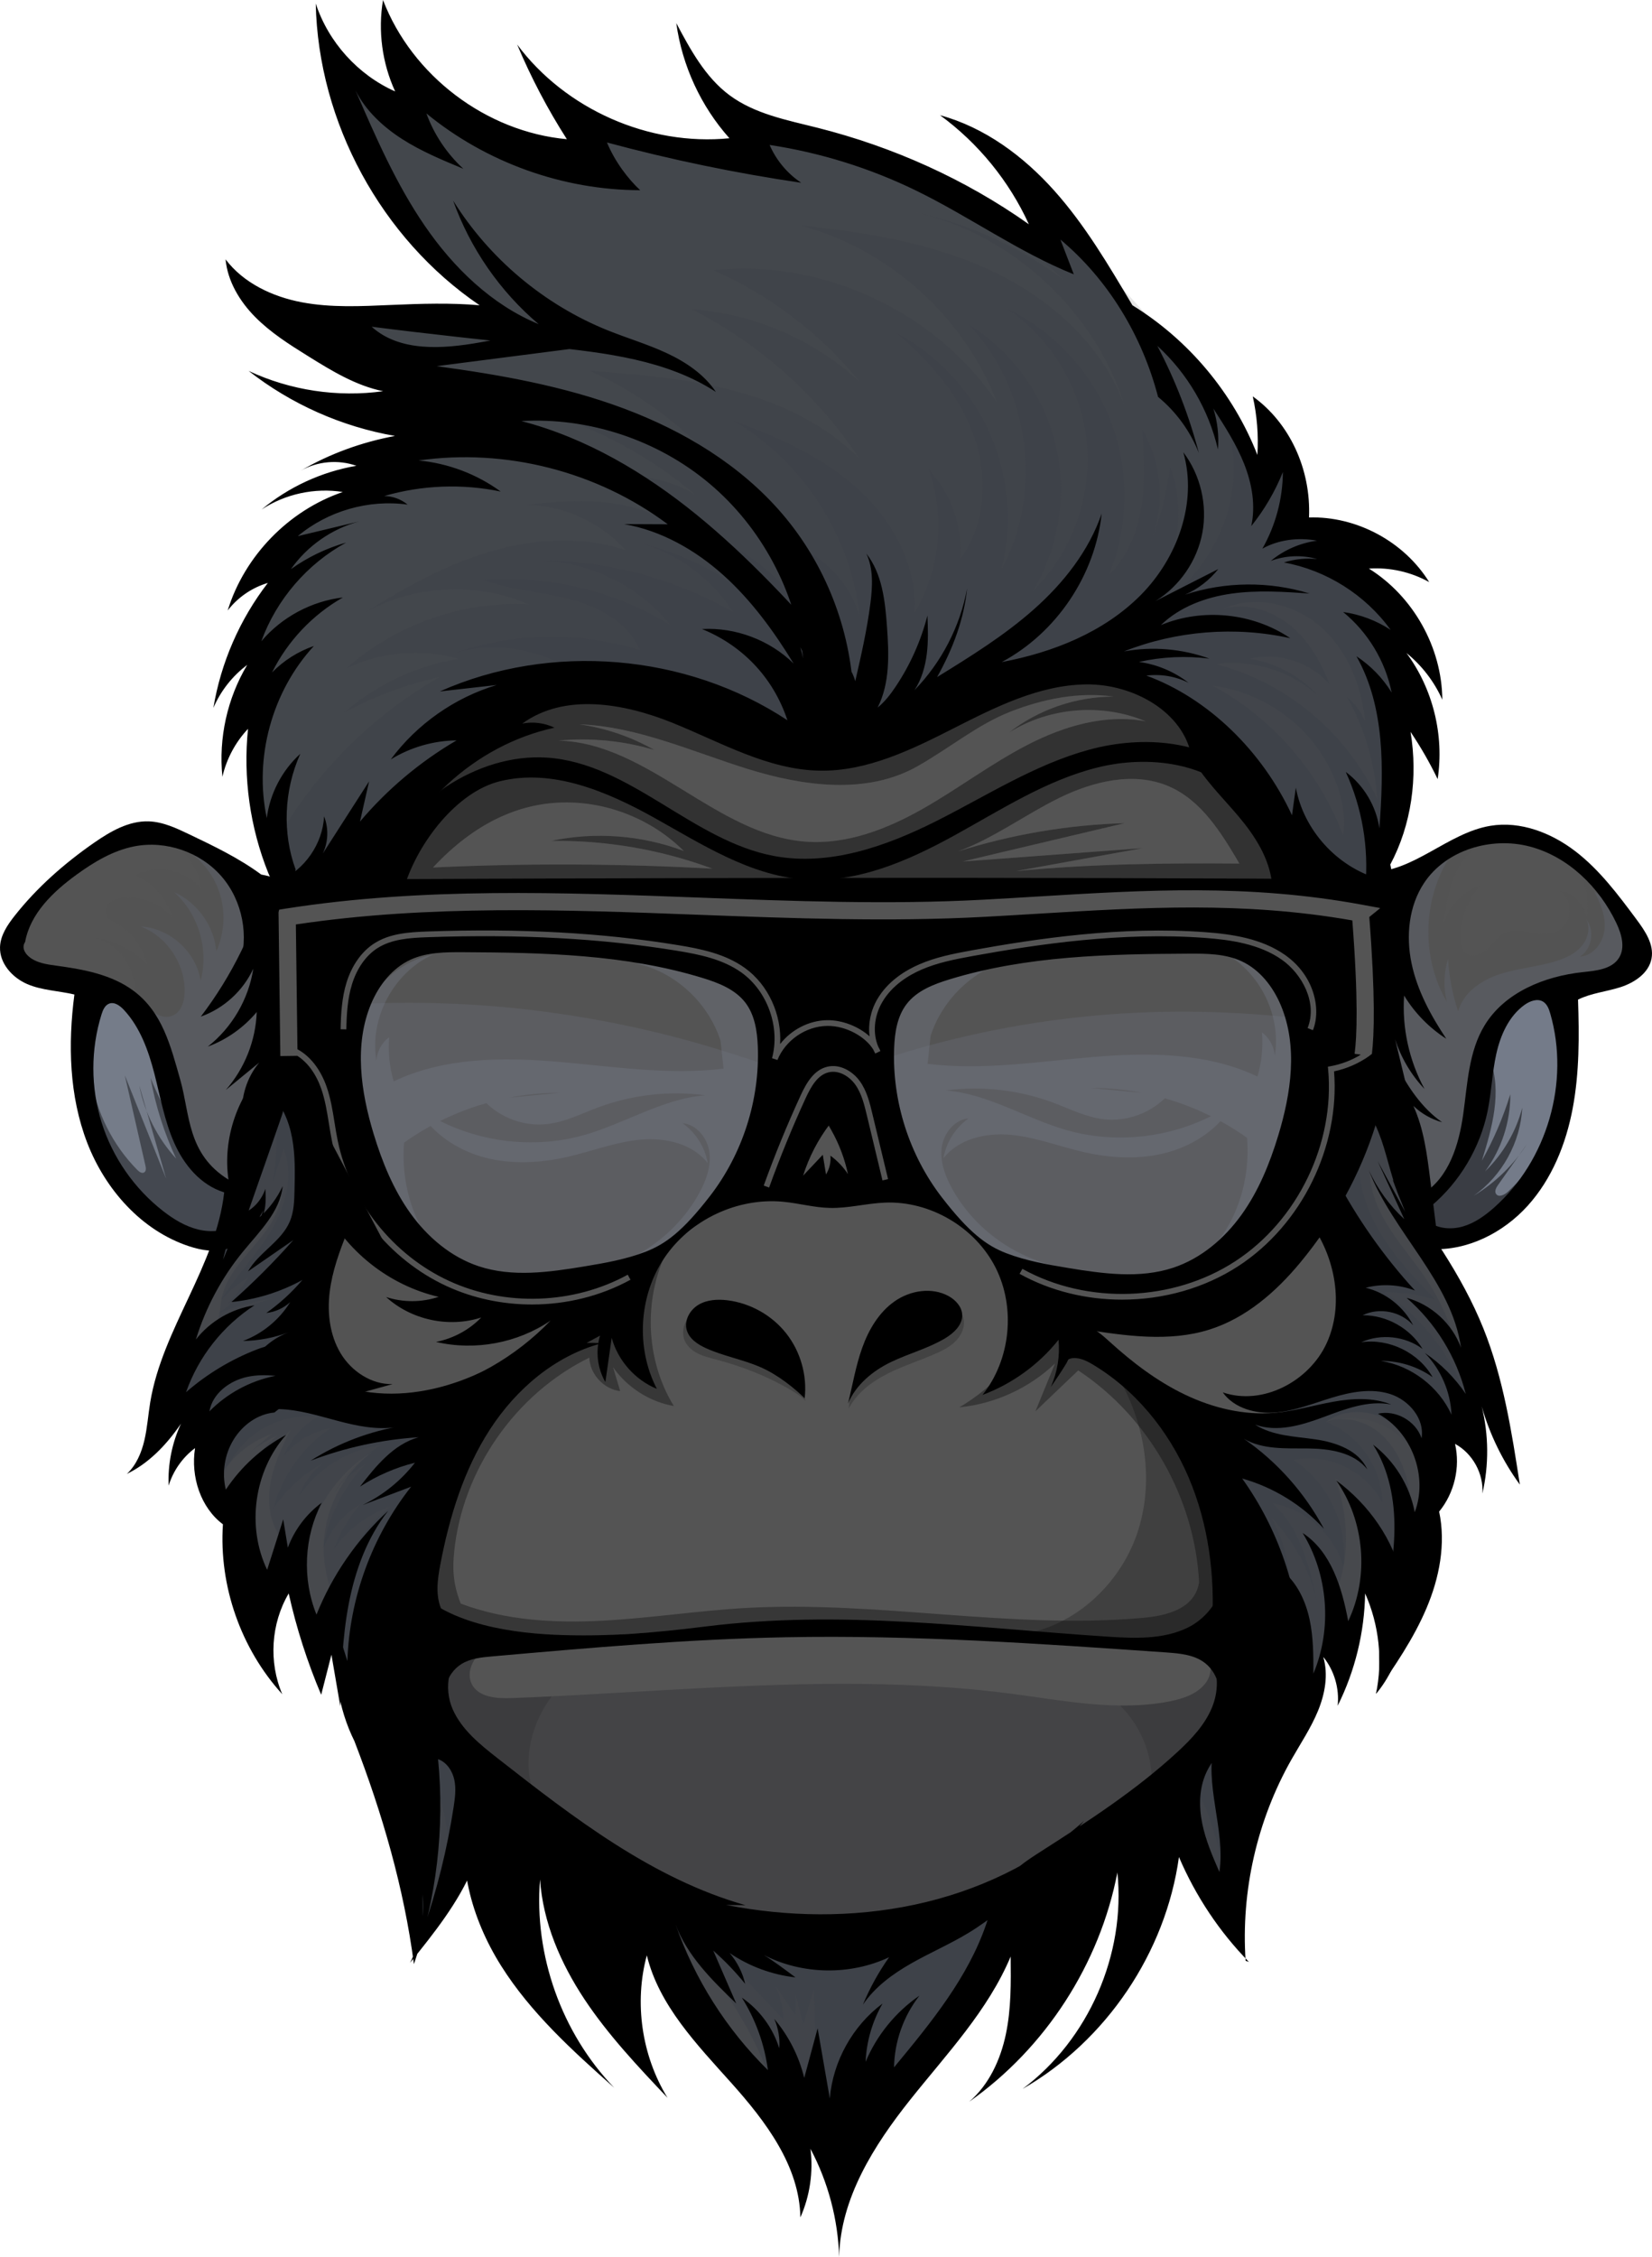 <?xml version="1.0" encoding="UTF-8" standalone="no"?><svg xmlns="http://www.w3.org/2000/svg" xmlns:xlink="http://www.w3.org/1999/xlink" data-name="Layer 2" fill="#000000" height="787.62" viewBox="0 0 576.63 787.62" width="576.63"><g data-name="Layer 1"><g><path d="m72.85,445.07c.92-4.05,1.83-8.11,2.75-12.16-15.85.3-29.94-11.54-36.98-25.75-7.04-14.21-8.4-30.47-9.4-46.29-.37-5.92-.12-13.06,4.95-16.15-5.76-2.73-12.42-2.72-18.49-4.63s-12.15-7.13-11.3-13.44c.47-3.53,2.99-6.41,5.46-8.97,4.54-4.71,9.33-9.19,14.34-13.4,5.73-4.82,11.89-9.38,19-11.7,8.34-2.72,17.6-2.15,25.79.97s15.35,8.7,21.21,16.18l.59,12.78c1.49-5.27,6.06-9.54,11.42-10.67-11.95-20.88-15.6-46.37-9.99-69.77-4.19,2.28-7.62,5.9-9.67,10.2,2.5-9.83,6.99-19.16,13.11-27.24-2.28,2.75-4.56,5.5-6.84,8.26-.28-3.15-.55-6.29-.83-9.44l-1.48,2.27c3.73-8.52,8.37-16.63,13.81-24.17l-4.65,4.76c1.53-3.77,1.41-8.18-.32-11.87-1.1.97-2.21,1.94-3.31,2.91,10.47-15.93,29.2-23.97,46.86-31.16-2.91-.46-5.81-.92-8.72-1.38,8.44-7.83,18.96-13.4,30.18-15.96-5.8-4.4-11.61-8.81-18.43-15.27l-41.91-25.61c28.49.04,56.98,2.73,84.97,8.04-32.77-22.21-56.82-56.45-68.36-94.32,8.45,7.83,17.56,14.95,27.2,21.27-.68-5.72-1.36-11.43-2.04-17.15,9.56,7.89,19.18,15.81,29.89,22.06s22.66,10.79,35.04,11.33c-3.38-7.46-6.76-14.92-10.14-22.38,20.75,11.91,44.92,17.78,68.83,16.71-4.57-7.16-9.14-14.32-13.71-21.49,7.01,4.54,14.02,9.08,20.62,12.21,15.98,7.7,33.63,11.14,50.49,16.67s33.75,13.78,44.04,28.23c-1.45-8.64-4.12-17.08-7.89-25,14.46,15.54,27.42,32.47,38.65,50.48-.36-1.46-.71-2.92-1.07-4.38,20.5,14.14,35.96,35.44,43.07,59.31,4.02-3.22,6.34-8.45,6.94-12.43,2.92,7.99,3.78,16.73,2.45,25.14,7.39,1.89,14.78,3.78,22.16,5.68-2.82.28-5.41,2.21-6.47,4.84,10.52,7.2,19.53,16.6,26.28,27.42-1.25-3.09-2.51-6.19-3.76-9.28,2.64,32.91.91,66.16-5.12,98.62.73.4,1.45.8,2.18,1.2,11.41-14.7,31.69-21.89,49.81-17.65,18.12,4.24,33.11,19.68,35.29,39.97-5.76,8.07-15.29,13.32-25.19,13.89,6.74,23.26,2.01,49.55-12.41,69.01-4.31,5.81-9.57,11.14-16.16,14.12-6.59,2.98-14.67,3.3-20.84-.48,11.96,14.81,19.91,32.81,22.81,51.62-2,6.7-3.99,13.4-5.99,20.1-2.99-2.7-5.98-5.4-8.97-8.11-3.07,23.07-9.02,45.76-16.68,68.11-2.09-3.77-4.17-7.54-6.44-9.49l-2.04-13.81c-1.23,13.76-4.06,27.38-8.42,40.5l-4.31-9.01c-12.3,31.5-24.59,62.99-36.89,94.49-4.49-9.46-8.99-18.92-13.48-28.39-.52-1.1-1.15-2.3-2.29-2.73-2.48-.93-4.35,2.31-5.03,4.86-2.48,9.3-4.95,18.6-7.43,27.9-.86-8.23-1.73-16.45-2.59-24.68-22.76,5.44-39.78,24.26-52.84,43.68-13.06,19.42-24.05,40.78-41.62,56.24-2.86,2.52-6.07,4.94-9.84,5.48-5.78.82-11.14-2.95-15.59-6.72-20.65-17.49-37.35-39.62-49.16-64.43-20.07-16.75-40.13-33.5-60.2-50.25-3.61,17.68-10.69,34.63-20.72,49.63-8.56-30.81-14.33-62.4-17.2-94.25-.93,4.36-1.85,8.73-2.78,13.09-6.83-8.14-10.62-18.78-10.45-29.41-3.18,2.37-5.3,6.11-5.72,10.06-4.53-9.25-7.37-19.33-8.33-29.58-6.29,5.27-10.8,12.65-12.62,20.65-4.61-14.42-6.92-29.56-6.82-44.7,1.2,3-3.5,5.55-6.25,3.85s-3.52-5.3-3.81-8.52c-.59-6.63-.21-13.35,1.13-19.87-4.37-3.57-11.5-3.07-15.33,1.08.55-16.02,8.99-30.43,13.94-52.32Z" fill="#545454"/><path d="m473.56,309.04c-6.74,2.04-14.17-1-19.32-5.82s-8.5-11.18-11.99-17.3c-12.56-21.98-30.1-43.61-54.71-49.51-17.53-4.2-36.03.32-52.69,7.22-17.4,7.2-34.81,17.22-53.59,15.93-12.95-.89-24.82-7.1-36.72-12.29-15.53-6.78-32.75-12.05-49.27-8.27-18.69,4.27-32.84,19.17-45.25,33.79-12.4,14.61-25.1,30.3-42.77,35.93l-7.09-6.07.3,8.3c-11.59-24.88-14.88-53.54-9.22-80.39l-4.98,12.83c-.02-15.47,4.16-30.92,11.98-44.27l.13-4.84c-1.77.25-3.54.5-5.31.75,10.67-13.64,26-23.58,42.81-27.77-3.03-.96-3.65-5.35-1.91-8.02s4.88-3.99,7.84-5.17c5.53-2.2,11.06-4.41,16.59-6.61,1.49-.59,3.13-1.33,3.72-2.82.63-1.59-.26-3.45-1.6-4.5s-3.05-1.5-4.69-1.98c-15.21-4.45-28.83-14.15-38.02-27.05,22.42-2.76,45.39-.93,67.09,5.36-3.23-1.78-6.46-3.56-10.73-6.38-27.11-22.78-47.4-53.59-57.61-87.5,7.53,7.71,16.71,13.8,26.75,17.73-.18-6.64-2.11-13.22-5.54-18.91,10.63,8.98,21.32,18.01,33.31,25.06s25.48,12.08,39.4,12.34c-4.64-7.58-8.47-15.66-11.42-24.04,19.56,12.56,42.75,19.38,66,19.41-2.25-7.73-6.57-14.84-12.39-20.4,13.34,10.03,30.33,13.43,46.28,18.35,24.21,7.47,47.15,19.02,67.58,34.01-1.93-6.34-3.85-12.67-4.34-18.32,14.44,14.09,26.44,30.67,35.3,48.8l-3.39-8.34c21.82,15.92,38.65,38.59,47.58,64.09,1.2-6.22,2.41-12.45,3.61-18.67,5.34,6.18,7.83,14.73,6.65,22.81-.29,1.98-.78,4.06-.11,5.95,1.34,3.78,6.3,4.61,10.29,4.23s8.46-1.21,11.64,1.22c-2.82,1.91-3.07,6.16-1.64,9.25s4.08,5.41,6.36,7.95c12.25,13.66,13.65,33.99,10.82,52.12s-9.22,35.71-10.21,54.04c-2.27-.59-4.54-1.17-5.49-2.22Z" fill="#757c89"/><path d="m94.62,380.63c-11.92,38.33-25.71,76.08-41.3,113.08,1.71-3.31,6.58-3.79,9.81-1.93s5.17,5.3,6.86,8.63c10,19.68,16.57,41.09,19.78,62.87.82-4.88,1.64-9.76,2.46-14.64.03,2.9,4.31,4.02,6.66,2.33s3.14-4.78,3.77-7.61c.73,11.31,3.17,22.51,7.21,33.11l3.35-10.6c8.32,18.2,15.01,37.14,19.97,56.52,3.87-8.82,5.9-18.45,5.91-28.09,2.07,25.61,4.13,51.21,6.2,76.82.13,1.61.89,3.75,2.48,3.49.93-.15,1.47-1.11,1.87-1.96,6.33-13.31,12.66-26.63,18.99-39.94,1.98,15.52,5.07,30.91,8.78,42.5l2.73-23.07c.31-2.58.69-5.35,2.46-7.25,2.61-2.81,7.37-2.54,10.58-.44,3.22,2.1,5.26,5.53,7.19,8.85.79-2.24,1.57-4.49,2.36-6.73-.68,15.49,2.85,31.15,10.1,44.85-2.77-11.57.81-24.46,9.15-32.94,7.77,34.05,32.79,61.11,56.86,86.43,1.33,1.4,2.75,2.85,4.6,3.37,4,1.13,7.69-2.45,10.07-5.85s5.14-7.39,9.29-7.58c-2.72,5.82-5.43,11.65-8.15,17.47,26.24-28.6,53.14-58.27,66.07-94.87.16,14.43.32,28.86.47,43.29l25.71-55.95c.82-1.79,1.73-3.68,3.39-4.73,3.49-2.21,8.37.74,9.69,4.65s.19,8.17-.95,12.14c1.68-11.17,4.75-22.12,9.12-32.53-.13,15.2,8.03,30.21,20.86,38.37,5.68-26,11.36-51.99,16.66-80.2.54,5.25,1.08,10.51,1.62,15.76,1.87-4.46,4.68-8.53,8.19-11.87-.78-1.41-.91-3.17-.34-4.68.02,2.53.04,5.06.26,8.08.07-.35.65-.45.83-.14-.28,2.51-.55,5.03-.83,7.54,1.75-4.28,3.49-8.56,5.24-12.84l-.78.95c1.54-5.34,3.07-10.68,4.61-16.02.55,2.62,1.1,5.23,1.65,7.85,5.23-9.65,9.3-19.94,12.07-30.56,2.59,3.58,4.22,7.85,4.68,12.25,3.94-8.81,7.89-17.62,11.83-26.42,3.89-8.7,7.84-17.62,8.67-28l-1.63-5.89c6.31.56,12.05-4.61,14.07-10.61,2.02-6.01,1.13-12.59-.26-18.77-3.79-16.89-11.13-32.97-21.41-46.9.74,1.52,1.48,3.04,2.22,4.57-3.67-16.97-9.78-33.41-18.08-48.66-4.93,12.53-9.85,25.07-14.78,37.6,10.16,11.69,13.87,28.67,9.5,43.53-4.37,14.86-16.67,27.13-31.54,31.46,2.66.73,5.31,1.47,7.97,2.2-6.55.45-13.09.89-19.64,1.34-2.18.15-4.57.39-6.1,1.96-2.24,2.31-1.42,6.07-.5,9.16,5.95,20.13,9.35,41.01,10.59,61.82-.13,27.2-19.47,50.64-41.09,67.14-34.56,26.37-78.32,41.42-121.69,38.41s-85.76-24.94-110.6-60.62c-10.99-15.78-18.6-34.51-18.19-53.73.54-25.45,14.68-48.34,28.37-69.8-15.55,4.41-33.54,8.46-46.81-.76-10-6.94-14.33-19.96-13.92-32.12.41-12.16,4.82-23.79,7.86-34.86-3.69-14.47-11.02-28.01-23.1-40.2Z" fill="#757c89"/><path d="m473.56,309.04c-6.74,2.04-14.17-1-19.32-5.82s-8.5-11.18-11.99-17.3c-12.56-21.98-30.1-43.61-54.71-49.51-17.53-4.2-36.03.32-52.69,7.22-17.4,7.2-34.81,17.22-53.59,15.93-12.95-.89-24.82-7.1-36.72-12.29-15.53-6.78-32.75-12.05-49.27-8.27-18.69,4.27-32.84,19.17-45.25,33.79-12.4,14.61-25.1,30.3-42.77,35.93l-7.09-6.07.3,8.3c-11.59-24.88-14.88-53.54-9.22-80.39l-4.98,12.83c-.02-15.47,4.16-30.92,11.98-44.27l.13-4.84c-1.77.25-3.54.5-5.31.75,10.67-13.64,26-23.58,42.81-27.77-3.03-.96-3.65-5.35-1.91-8.02s4.88-3.99,7.84-5.17c5.53-2.2,11.06-4.41,16.59-6.61,1.49-.59,3.13-1.33,3.72-2.82.63-1.59-.26-3.45-1.6-4.5s-3.05-1.5-4.69-1.98c-15.21-4.45-28.83-14.15-38.02-27.05,22.42-2.76,45.39-.93,67.09,5.36-3.23-1.78-6.46-3.56-10.73-6.38-27.11-22.78-47.4-53.59-57.61-87.5,7.53,7.71,16.71,13.8,26.75,17.73-.18-6.64-2.11-13.22-5.54-18.91,10.63,8.98,21.32,18.01,33.31,25.06s25.48,12.08,39.4,12.34c-4.64-7.58-8.47-15.66-11.42-24.04,19.56,12.56,42.75,19.38,66,19.41-2.25-7.73-6.57-14.84-12.39-20.4,13.34,10.03,30.33,13.43,46.28,18.35,24.21,7.47,47.15,19.02,67.58,34.01-1.93-6.34-3.85-12.67-4.34-18.32,14.44,14.09,26.44,30.67,35.3,48.8l-3.39-8.34c21.82,15.92,38.65,38.59,47.58,64.09,1.2-6.22,2.41-12.45,3.61-18.67,5.34,6.18,7.83,14.73,6.65,22.81-.29,1.98-.78,4.06-.11,5.95,1.34,3.78,6.3,4.61,10.29,4.23s8.46-1.21,11.64,1.22c-2.82,1.91-3.07,6.16-1.64,9.25s4.08,5.41,6.36,7.95c12.25,13.66,13.65,33.99,10.82,52.12s-9.22,35.71-10.21,54.04c-2.27-.59-4.54-1.17-5.49-2.22Z" opacity="0.47"/><path d="m94.62,380.63c-11.92,38.33-25.71,76.08-41.3,113.08,1.71-3.31,6.58-3.79,9.81-1.93s5.17,5.3,6.86,8.63c10,19.68,16.57,41.09,19.78,62.87.82-4.88,1.64-9.76,2.46-14.64.03,2.9,4.31,4.02,6.66,2.33s3.14-4.78,3.77-7.61c.73,11.31,3.17,22.51,7.21,33.11l3.35-10.6c8.32,18.2,15.01,37.14,19.97,56.52,3.87-8.82,5.9-18.45,5.91-28.09,2.07,25.61,4.13,51.21,6.2,76.82.13,1.61.89,3.75,2.48,3.49.93-.15,1.47-1.11,1.87-1.96,6.33-13.31,12.66-26.63,18.99-39.94,1.98,15.52,5.07,30.91,8.78,42.5l2.73-23.07c.31-2.58.69-5.35,2.46-7.25,2.61-2.81,7.37-2.54,10.58-.44,3.22,2.1,5.26,5.53,7.19,8.85.79-2.24,1.57-4.49,2.36-6.73-.68,15.49,2.85,31.15,10.1,44.85-2.77-11.57.81-24.46,9.15-32.94,7.77,34.05,32.79,61.11,56.86,86.43,1.33,1.4,2.75,2.85,4.6,3.37,4,1.13,7.69-2.45,10.07-5.85s5.14-7.39,9.29-7.58c-2.72,5.82-5.43,11.65-8.15,17.47,26.24-28.6,53.14-58.27,66.07-94.87.16,14.43.32,28.86.47,43.29l25.71-55.95c.82-1.79,1.73-3.68,3.39-4.73,3.49-2.21,8.37.74,9.69,4.65s.19,8.17-.95,12.14c1.68-11.17,4.75-22.12,9.12-32.53-.13,15.2,8.03,30.21,20.86,38.37,5.68-26,11.36-51.99,16.66-80.2.54,5.25,1.08,10.51,1.62,15.76,1.87-4.46,4.68-8.53,8.19-11.87-.78-1.41-.91-3.17-.34-4.68.02,2.53.04,5.06.26,8.08.07-.35.65-.45.83-.14-.28,2.51-.55,5.03-.83,7.54,1.75-4.28,3.49-8.56,5.24-12.84l-.78.95c1.54-5.34,3.07-10.68,4.61-16.02.55,2.62,1.1,5.23,1.65,7.85,5.23-9.65,9.3-19.94,12.07-30.56,2.59,3.58,4.22,7.85,4.68,12.25,3.94-8.81,7.89-17.62,11.83-26.42,3.89-8.7,7.84-17.62,8.67-28l-1.63-5.89c6.31.56,12.05-4.61,14.07-10.61,2.02-6.01,1.13-12.59-.26-18.77-3.79-16.89-11.13-32.97-21.41-46.9.74,1.52,1.48,3.04,2.22,4.57-3.67-16.97-9.78-33.41-18.08-48.66-4.93,12.53-9.85,25.07-14.78,37.6,10.16,11.69,13.87,28.67,9.5,43.53-4.37,14.86-16.67,27.13-31.54,31.46,2.66.73,5.31,1.47,7.97,2.2-6.55.45-13.09.89-19.64,1.34-2.18.15-4.57.39-6.1,1.96-2.24,2.31-1.42,6.07-.5,9.16,5.95,20.13,9.35,41.01,10.59,61.82-.13,27.2-19.47,50.64-41.09,67.14-34.56,26.37-78.32,41.42-121.69,38.41s-85.76-24.94-110.6-60.62c-10.99-15.78-18.6-34.51-18.19-53.73.54-25.45,14.68-48.34,28.37-69.8-15.55,4.41-33.54,8.46-46.81-.76-10-6.94-14.33-19.96-13.92-32.12.41-12.16,4.82-23.79,7.86-34.86-3.69-14.47-11.02-28.01-23.1-40.2Z" opacity="0.47"/><path d="m85.3,420.77c5.05-7.95,8.87-16.69,11.28-25.79.11,6-.4,12.02-1.5,17.92,1.3-3.97,2.61-7.95,3.91-11.92,3.77,9.25.73,19.98-4.4,28.55s-12.23,15.82-17.54,24.28c2.82-3.14,6.11-5.88,9.71-8.08-2.13,3.37-4.62,6.52-7.42,9.36.89-.47,1.79-.95,2.68-1.42-2.03,2.07-4.4,3.81-6.99,5.12,6.49-2.65,13.28-4.55,20.2-5.65-14.32,3.66-26.9,13.68-33.65,26.83-1.07-7.35,1.42-14.8,4.94-21.34s8.06-12.49,11.58-19.04c3.52-6.54,4.53-14.62,7.2-18.82Z" fill="#545454" opacity="0.15"/><path d="m76.47,522.94c.67-8.28,4.81-16.23,11.2-21.53s14.98-7.88,23.24-7c-5.36,3.09-9.62,8.03-11.89,13.79,4.01-5.12,9.97-8.67,16.38-9.77-9.7,6.49-16.91,16.6-19.88,27.88,4.41-6.52,10.4-11.96,17.31-15.72-3.86,2.88-6.83,6.94-8.41,11.49,6.46-9.57,17.12-16.18,28.56-17.71-6.8,4.01-12.52,9.83-16.39,16.71,2.87-4.04,6.59-7.48,10.85-10.01-7.78,8.24-13.04,18.83-14.88,30.01,2.38-6.72,7.17-12.56,13.3-16.2-4.05,4.66-7.26,10.06-9.4,15.86,4.81-6.92,11.88-12.25,19.85-14.98-7.43,5.72-12.91,13.66-16.93,22.13-4.02,8.47-6.68,17.51-9.33,26.51-3.09-9.51-4.39-19.49-5.68-29.41-6.7,4.59-11.95,11.26-14.84,18.85-3.89-6.38-2.59-14.47-3.24-21.92-.68-7.71-3.64-15.2-9.83-18.99Z" fill="#545454" opacity="0.15"/><path d="m149.26,665.11c2.67-13.87,3.51-28.09,2.51-42.18,7.91,17.57,5.33,39.4-6.46,54.64" fill="#545454" opacity="0.15"/><path d="m277.62,737.99c-20.18-17.23-35.41-40.2-43.43-65.5,7.52,8.72,15.03,17.43,22.55,26.15-4.01-8.14-8.02-16.28-12.03-24.42,9.58,10.2,19.16,20.4,28.74,30.6-.15-4.21-1.17-8.38-2.99-12.18,2.37,3.53,4.73,7.05,7.1,10.58.04-2.42.08-4.83.12-7.25.9,3.54,1.8,7.07,2.71,10.61,1.23-4.13,2.47-8.26,3.7-12.39.22,16.57,1.56,33.12,4,49.51-3.27-1.63-6.91-2.32-10.41-3.38-3.49-1.07-7.02-2.65-9.26-5.54s-2.74-7.38-.28-10.09" fill="#545454" opacity="0.15"/><path d="m423.24,657.5c-4.4-9.09-5.71-19.64-3.67-29.54,3.83,8.89,6.47,18.28,7.82,27.87.15,1.06.17,2.39-.76,2.93-.69.4-1.62.11-2.18-.45s-.86-1.34-1.21-.8Z" fill="#545454" opacity="0.15"/><path d="m450.15,554.06c-.02-8.57-2.28-17.13-6.52-24.59,7.85,8.04,13.45,18.26,16,29.21-2.7-12.45-5.93-25.81-15.61-34.08,11.53,1.91,21.61,10.84,24.88,22.06,1.69-14.29-5.31-29.26-17.36-37.13,12.09-2.6,25.54,3.92,30.99,15.03-.07-12.09-8.1-23.75-19.36-28.14,9.48-3.62,21.09-.6,27.61,7.17-1.35-4.43-4.87-8.15-9.22-9.75,7.53.98,14.39,6.13,17.41,13.1-.45-10.81-7.74-21.04-17.82-24.98,6.15-1.05,12.55,2.08,16.43,6.97,3.88,4.89,5.48,11.28,5.6,17.52.12,6.24-1.13,12.42-2.43,18.53-3.03,14.17-6.39,28.27-9.75,42.37-2.96-8.89-7.23-17.34-12.62-25-2.16,12.62-5.33,25.07-9.47,37.18-.92-4.51-1.85-9.03-2.77-13.54-4.02,10.03-8.04,20.07-12.06,30.1-3.52-12.43-3.9-25.35-3.93-42.02Z" fill="#545454" opacity="0.15"/><path d="m512.11,488.59c-5.18-15.28-15.58-28.73-29.06-37.61,6.05-.11,12.12.76,17.89,2.59-6.98-7.33-14.02-14.73-19.21-23.42-5.19-8.69-8.43-18.9-7.2-29.84,1.15-5.82,3.32-11.44,6.37-16.53,2.88,18.11,8.69,35.75,17.12,52.04,4.82,9.31,10.52,18.25,13.99,28.14,3.47,9.9,4.49,21.21.09,24.63Z" fill="#545454" opacity="0.15"/><path d="m493.06,533.25c-.17-6.26-.61-12.58-2.43-18.58-1.82-5.99-5.14-11.7-10.18-15.42-5.04-3.72-11.94-5.19-17.77-2.88,5.8-4.48,14.3-4.65,20.75-1.16,6.44,3.48,10.82,10.18,12.38,17.34,1.55,7.16.49,14.72-2.75,20.7Z" fill="#545454" opacity="0.3"/><path d="m509.39,473.88c-2.06-9.69-5.95-18.99-11.42-27.25-3.98-6.02-8.77-11.48-12.71-17.54s-7.05-12.93-7.1-20.15c1.62,5.54,4.82,10.5,8.42,15.02,3.6,4.52,7.62,8.68,11.21,13.21,4.67,5.91,8.58,12.42,11.58,19.32,2.62,6.03,4.58,12.48,4.4,19.05-.02.59-.07,1.24-.49,1.66-.65.64-1.82.33-2.4-.37s-.76-1.64-.97-2.52-.54-1.82-.52-.43Z" fill="#545454" opacity="0.3"/><path d="m463.99,560.37c2.14,6.55,3.12,13.49,2.86,20.38,4.37-10.61,8.44-21.55,9.24-32.99s-2.05-23.61-9.97-31.9c5.05,14.62,5.47,31.1-2.12,44.52Z" fill="#545454" opacity="0.3"/><path d="m268.92,725.71c-15.23-14.51-25.09-33.68-33.78-52.83,15.11,16.05,27.32,34.82,33.78,52.83Z" fill="#545454" opacity="0.3"/><path d="m109.72,568.92c-4.51-11.05-4.95-23.7-1.23-35.03,3.73-11.33,11.59-21.26,21.78-27.47-8.29,6.08-14.23,15.29-16.37,25.34s-.43,20.88,4.67,29.8c-3.22.2-6.21,2.54-8.86,7.36Z" fill="#545454" opacity="0.3"/><path d="m94.13,551.95c-5.69-7.79-7.56-18.04-5.94-27.55,1.62-9.51,6.55-18.29,13.11-25.35-2.55,5.32-5.13,10.7-6.47,16.45s-1.37,11.99,1.06,17.37c.8,1.77,1.87,3.46,2.21,5.38,1.07,6.03-5.31,11.69-3.97,13.7Z" fill="#545454" opacity="0.3"/><path d="m75.65,517.14c4.02-7.7,11.02-13.79,19.19-16.7-2.48,2.08-4.96,4.16-7.43,6.24,2.86-2.26,6-4.16,9.33-5.65-7.56,5.91-12.45,15.11-13.11,24.68-.06.89-.09,1.8-.46,2.61s-1.15,1.51-2.04,1.46c-.74-.04-1.35-.57-1.85-1.11-1.97-2.14-3.13-5.01-3.63-11.53Z" fill="#545454" opacity="0.3"/><path d="m66.78,471.59c.81-12.84,6.13-25.35,14.82-34.83,6.1-6.65,14.06-12.3,16.75-20.91-.3,7.29-5.06,13.54-9.8,19.08s-9.89,11.28-11.25,18.45c-.46,2.42-.46,4.93-1.16,7.3s-2.31,4.68-9.35,10.91Z" fill="#545454" opacity="0.3"/><path d="m125.58,291.76c17.94-21.93,41.63-39.12,68.05-49.38-6.27-2.78-13.21-4.03-20.05-3.62,9.31-3.11,19.36-3.99,29.07-2.55-12.28-9.57-29.28-12.75-44.19-8.24,20.78-7.26,43.89-7.65,64.9-1.09-4-9.58-14.23-15.07-24.27-17.71-10.04-2.64-20.62-3.21-30.36-6.79,22.68-1.78,45.88,3.82,65.25,15.76-12.3-15.33-32.43-24-52.02-22.4,25.66-1.21,51.63,5.06,73.91,17.85-10.45-16.39-29.71-26.78-49.15-26.48,27.5,1.4,54.11,15.38,70.86,37.22-8.83-17.62-23.36-32.32-40.88-41.35,21.7,5.22,40.69,20.75,50.1,41-2.04-13.34-8.53-25.96-18.44-35.75,14.82,1.49,28.11,12.96,31.76,27.4-2.81-28.17-19.75-54.57-44.2-68.85,15.5,5.72,30.98,12.53,43.26,23.58,12.29,11.05,21.09,27.03,20.01,43.52,8.96-14.81,10.84-33.7,4.98-49.99,7.84,8.25,11.94,19.91,10.98,31.25,9-12.15,9.78-29.08,4.65-43.31s-15.48-26.03-27.08-35.73c14.38,7.57,26.1,20.09,32.72,34.93,6.62,14.84,8.1,31.92,4.13,47.68,14.7-27.05,9.8-63.36-11.54-85.55,15.07,9.29,26.24,24.68,30.41,41.88,4.17,17.2,1.28,36-7.86,51.16,13.46-13.24,20.55-32.68,18.79-51.48s-12.35-36.58-28.03-47.09c16.51,7.89,29.8,22.27,36.37,39.35,6.57,17.07,6.36,36.66-.59,53.58,6.45-6.22,9.94-15.02,11.31-23.88s.82-17.89.26-26.84c7.03,11.88,8.09,27.1,2.77,39.84,3.48-8.58,5.82-17.62,6.96-26.81,6.48,16.97,1.95,37.6-11.06,50.28,9.6-6.4,16.31-16.96,18.05-28.36.14,11.94-6.01,23.77-15.87,30.51,11.88-7.36,21.8-18.17,27.05-31.13s5.59-28.05-.13-40.8c-4.05-9.04-10.84-16.53-17.51-23.86-16.1-17.68-32.21-35.36-48.31-53.04,2.18,7.07,4.35,14.14,6.53,21.21-33.61-18.78-69.11-34.2-105.78-45.95,1.51,4.68,3.02,9.37,4.69,14.52-22.56-4.06-44.83-9.74-66.59-16.97,2.89,7.22,5.77,14.44,8.66,21.66-14.78-5.95-29.57-11.91-44.35-17.86-8.67-3.49-18.45-8.2-20.67-17.29.77,6.36,1.55,12.71,2.32,19.07-9.56-7.7-19.11-15.39-28.67-23.09,11.33,35.27,32.46,67.33,60.4,91.66-21.47-7.24-44.85-4.66-67.34-2,15.2,7.2,30.41,14.41,45.61,21.61.95.45,1.97.95,2.5,1.87,1.26,2.16-1.21,4.88-3.7,5.06s-4.81-1.14-7.18-1.95-5.39-.95-6.96,1c8.15,5.09,17.63,8.03,27.23,8.43-30.48,8.99-57.98,27.83-77.36,53.02l12.12-4.99c-7.49,12.02-13.37,25.03-17.44,38.59,2.04-3.29,5.02-6,8.49-7.72l-6.48,27.54,2.75-8.94c-1.17,15.51-.19,31.19,2.9,46.44.83,4.09,1.95,8.4,4.99,11.27,6.37,6,17.02,2.3,23.68-3.38s12.35-13.32,4.56-7.54Z" fill="#545454" opacity="0.14"/><path d="m480.75,278.89c-10.49-23.04-31.8-40.86-56.33-47.09,12.83-1.8,26.38,2.45,35.89,11.25-6.19-6.93-14.8-11.65-23.96-13.15,9.9-2.37,20.99,1.18,27.68,8.85-2.93-7.76-7.21-15.21-13.63-20.46s-15.2-8.02-23.22-5.9c11.23-4.95,25.06-1.51,34.18,6.7s13.91,20.44,15.12,32.65c-1.38-3.31-3.59-6.26-6.37-8.52,6.31,10.87,9.73,23.41,10.65,35.66Z" fill="#545454" opacity="0.21"/><path d="m468.79,291.49c-8.27-22.08-24.74-40.99-45.49-52.2,13.07,1.72,25.42,8.43,33.96,18.47s13.2,23.31,11.53,33.73Z" fill="#545454" opacity="0.21"/><path d="m123.56,35.61c6.06,16.62,13.36,32.98,23.96,47.14s24.77,26.09,41.53,31.75c-26.1-5.85-53.23-7.06-79.75-3.56,17.26,13.62,37.07,23.99,60.24,30.87-14.62,4.27-28.6,10.72-41.34,19.06,5,.48,9.99.97,14.99,1.45-5.65.16-11.25,1.89-16.02,4.93,3.49.74,6.98,1.47,10.46,2.21-18.08,1.52-35.23,11.72-45.19,26.89,3.53-1.28,7.07-2.57,10.6-3.85-9.34,11.99-15.27,26.6-16.92,41.71,1.85-2.52,3.7-5.04,5.55-7.57-.72,9.82-1.44,19.64-2.15,29.46.24-2.15.47-4.29.71-6.44-6.27,14.85-3.63,33.08,6.59,45.54-.7-.66-.77-1.89-.08-2.22,13.42-23.51,33.25-43.32,56.77-56.73-11.62,2.58-22.89,6.78-33.37,12.43,11.21-9.77,25.17-16.34,39.84-18.75-12.86-3.68-27.06-2.47-39.11,3.34,17.21-15.35,40.59-23.57,63.61-22.37-17.96-7.86-39.56-6.84-56.71,2.67,13.57-8.58,27.76-16.47,43.15-21.03,15.39-4.56,32.17-5.61,47.41-.56-8.71-9.72-21.57-15.59-34.61-15.8,10.2-1.18,20.56-1.99,30.71-.44s20.18,5.64,27.3,13.04c-7.81-7.99-16.71-14.91-25.65-22.28,9.28-.88,18.84,1.35,26.76,6.27-18.73-15.92-41.47-27.08-65.51-32.18,24.15-3.08,49.39,3.27,69.2,17.41-11.58-11.98-25.44-21.74-40.62-28.6,16.85,1.31,33.8,2.63,50.14,6.93,16.34,4.3,32.21,11.78,44.03,23.85-14.59-22.05-34.99-40.23-58.56-52.21,21.72,1.47,42.84,10.65,58.75,25.51-13.67-16.89-31.42-30.45-51.31-39.19,38.05-4.07,77.68,14.4,99.03,46.17-11.4-29.94-37.86-53.7-68.85-61.82,22.76,2.38,45.76,6.01,66.51,15.66,20.75,9.64,39.24,26.04,46.98,47.58-10.29-33.15-39.06-59.89-72.87-67.74,18.53,4.01,36.17,12.04,51.36,23.39-31.4-30.16-72.45-50.11-115.56-56.16,5.03,2.78,8.84,7.67,10.32,13.21-22.03-4.19-44.05-8.38-66.08-12.57,2.94,6.04,5.88,12.07,8.83,18.11-20.65-8.33-41.31-16.66-61.96-24.99-5.3,6.79-17.66,5.7-23.13.49Z" fill="#545454" opacity="0.18"/><path d="m484.43,316.73c-2.9,35.61.81,71.74,10.88,106.02,7.55-6.77,11.79-16.47,14.78-26.16,2.98-9.69,4.95-19.74,9.03-29.03s10.73-18,20.14-21.78c6.25-2.51,13.19-2.66,19.7-4.37,4.62-1.22,9.51-3.75,10.88-8.33.93-3.08.02-6.42-1.28-9.37-3.35-7.6-9.19-13.81-15.18-19.56-4.75-4.57-9.85-9.06-16.05-11.28-9.03-3.23-19.27-1.14-27.71,3.41-8.44,4.55-15.42,11.34-25.19,20.46Z" fill="#545454" opacity="0.27"/><path d="m7.69,326.21c-2.99,1.43-3.03,6.05-.86,8.56s5.6,3.45,8.83,4.21c11.27,2.66,23.37,5.2,31.46,13.48,8.59,8.79,10.57,21.84,13.55,33.76s8.75,24.88,20.4,28.8c8.5-25.3,15.03-51.89,12.64-78.47-1.16-12.93-4.87-26.4-14.36-35.27-8.39-7.83-20.61-11.02-31.95-9.24-11.34,1.77-21.7,8.22-29.12,16.98-4.89,5.78-8.59,12.56-10.58,17.19Z" fill="#545454" opacity="0.27"/><path d="m195.46,234.46c-30.11,16.29-53.82,44.06-65.19,76.35,110.07-2.54,220.21-2.57,330.28-.09-12.45-11.12-20.49-26.2-29.71-40.13-9.21-13.92-20.67-27.56-36.44-33.02-17.95-6.22-37.71-.64-55.45,6.16-17.74,6.8-35.82,14.99-54.79,13.92-30.91-1.73-61.87-37.71-88.7-23.2Z" fill="#545454" opacity="0.52"/><path d="m195.46,234.46c-30.11,16.29-53.82,44.06-65.19,76.35,110.07-2.54,220.21-2.57,330.28-.09-12.45-11.12-20.49-26.2-29.71-40.13-9.21-13.92-20.67-27.56-36.44-33.02-17.95-6.22-37.71-.64-55.45,6.16-17.74,6.8-35.82,14.99-54.79,13.92-30.91-1.73-61.87-37.71-88.7-23.2Z" opacity="0.4"/><g fill="#545454"><path d="m320.28,267.4c-17.69,10.05-39.87,7-59.3.96s-38.45-14.85-58.78-15.58c9.18,1.3,18.11,4.35,26.17,8.94-10.8-3.21-22.23-4.33-33.45-3.26,31.46.8,55.01,33,86.4,35.28,14.26,1.04,28.25-4.38,40.69-11.43s23.89-15.78,36.6-22.34c12.7-6.56,27.24-10.9,41.28-8.23-15.28-6.44-33.67-4.93-47.7,3.92,10.35-8.07,23.43-12.56,36.56-12.55-12.16-1.73-24.62.78-36.06,5.26-11.43,4.49-20.92,12.5-32.4,19.02Z"/><path d="m151.14,302.75c32.49-1.52,65.06-1.39,97.53.41-17.96-6.66-37.16-9.97-56.31-9.69,15.35-3.26,31.63-2.02,46.31,3.52-11.04-11.03-26.69-17.29-42.29-16.93s-30.94,7.35-45.24,22.69Z"/><path d="m432.61,301.38c-6.24-10.65-13.19-21.96-24.5-26.9-12.2-5.34-26.52-1.85-38.47,4.03s-22.79,14.04-35.29,18.64c18.82-5.95,38.46-9.29,58.19-9.87-18.85,4.46-37.7,8.92-56.55,13.38,20.94-1.56,41.89-3.12,62.83-4.67-14.72,2.67-29.44,5.35-44.16,8.02,26.57-2.59,53.37-2.83,77.96-2.63Z"/></g><g fill="#545454" opacity="0.29"><path d="m320.28,267.4c-17.69,10.05-39.87,7-59.3.96s-38.45-14.85-58.78-15.58c9.18,1.3,18.11,4.35,26.17,8.94-10.8-3.21-22.23-4.33-33.45-3.26,31.46.8,55.01,33,86.4,35.28,14.26,1.04,28.25-4.38,40.69-11.43s23.89-15.78,36.6-22.34c12.7-6.56,27.24-10.9,41.28-8.23-15.28-6.44-33.67-4.93-47.7,3.92,10.35-8.07,23.43-12.56,36.56-12.55-12.16-1.73-24.62.78-36.06,5.26-11.43,4.49-20.92,12.5-32.4,19.02Z"/><path d="m151.14,302.75c32.49-1.52,65.06-1.39,97.53.41-17.96-6.66-37.16-9.97-56.31-9.69,15.35-3.26,31.63-2.02,46.31,3.52-11.04-11.03-26.69-17.29-42.29-16.93s-30.94,7.35-45.24,22.69Z"/><path d="m432.61,301.38c-6.24-10.65-13.19-21.96-24.5-26.9-12.2-5.34-26.52-1.85-38.47,4.03s-22.79,14.04-35.29,18.64c18.82-5.95,38.46-9.29,58.19-9.87-18.85,4.46-37.7,8.92-56.55,13.38,20.94-1.56,41.89-3.12,62.83-4.67-14.72,2.67-29.44,5.35-44.16,8.02,26.57-2.59,53.37-2.83,77.96-2.63Z"/></g><path d="m116.63,426.53c-11.16,17.13-8.73,41.88,5.56,56.51,5.4,5.53,12.63,9.76,20.36,9.75,7.02-.01,13.53-3.44,19.65-6.89,13.03-7.35,25.78-15.21,38.2-23.55,1.06-.71,2.23-1.62,2.29-2.89.1-2.27-3.02-2.96-5.3-2.92-28.24.44-56.53-9.64-80.76-30Z" fill="#545454" opacity="0.27"/><path d="m217.43,460.91c4.93-9.23,9.94-18.54,16.8-26.43s15.84-14.37,26.12-16.34c8.75-1.68,17.78-.01,26.66-.58,9.42-.6,18.79-3.7,28.12-2.28,8.73,1.33,16.42,6.5,22.97,12.43,11.9,10.78,21.5,26.58,18.04,42.26,4.25-3.83,8.49-7.66,12.74-11.49,2.32,1.43,4.15,3.64,5.12,6.18-.5-2.38-.99-4.76-1.49-7.13,16.88.66,33.81-.06,49.89-1.24,15.77-8.93,29.42-21.58,39.52-36.63,12.93,15.58,14.61,39.52,3.98,56.75-10.63,17.23-32.78,26.47-52.5,21.9,21.56,20.79,28.09,54.43,19.69,83.18s-30.14,52.46-56.17,67.28-56.06,21.41-85.94,23.48c-24.18,1.67-49.16.36-71.43-9.19-28.14-12.08-49.4-36.21-65.89-62.01-8-12.52-15.32-26.35-15.24-41.2.08-15.69,8.37-30.03,16.84-43.24,8.58-13.4,17.61-26.51,27.06-39.32,3.97-5.38,8.18-10.86,13.98-14.2s13.62-4.07,21.13-2.18Z" fill="#545454" opacity="0.19"/><path d="m151.44,571.43c8.69.19,17.37.37,26.06.56-3.63,1.26-7.38,2.58-10.18,5.22s-4.39,6.97-2.71,10.42c2.28,4.71,8.68,5.21,13.91,5.01,58.21-2.22,116.74-9.09,174.5-1.53,18.45,2.41,37.23,6.29,55.47,2.61,4.82-.97,9.9-2.73,12.65-6.8s1.52-10.93-3.23-12.19c8.14-1.36,14.82,8,13.93,16.21-.89,8.2-6.72,14.92-12.5,20.81-21.62,22.03-46.83,40.95-75.39,52.64-28.56,11.69-60.65,15.85-90.68,8.76-37.38-8.83-68.77-34-95.63-61.46-6.4-6.54-12.9-13.79-14.46-22.81s4.2-19.86,8.25-17.44Z" opacity="0.27"/><path d="m151.44,571.43c8.69.19,17.37.37,26.06.56-3.63,1.26-7.38,2.58-10.18,5.22s-4.39,6.97-2.71,10.42c2.28,4.71,8.68,5.21,13.91,5.01,58.21-2.22,116.74-9.09,174.5-1.53,18.45,2.41,37.23,6.29,55.47,2.61,4.82-.97,9.9-2.73,12.65-6.8s1.52-10.93-3.23-12.19c8.14-1.36,14.82,8,13.93,16.21-.89,8.2-6.72,14.92-12.5,20.81-21.62,22.03-46.83,40.95-75.39,52.64-28.56,11.69-60.65,15.85-90.68,8.76-37.38-8.83-68.77-34-95.63-61.46-6.4-6.54-12.9-13.79-14.46-22.81s4.2-19.86,8.25-17.44Z" fill="#757c89" opacity="0.12"/><path d="m245.95,664.75c-4.83-1.18-9.57-2.64-14.19-4.31-18.67-6.76-39.69-14.82-45.92-35.77-3.38-11.36-.16-23.41,6.73-32.65-4.68.23-9.36.44-14.04.62-5.23.2-11.63-.3-13.91-5.01-1.68-3.46-.09-7.79,2.71-10.42s6.55-3.96,10.18-5.22l-26.06-.56c-4.05-2.42-9.81,8.42-8.25,17.44,1.56,9.01,8.07,16.27,14.46,22.81,26.25,26.83,56.81,51.47,93.07,60.82-2.07-2.36-3.7-4.93-4.79-7.74Z" opacity="0.12"/><path d="m417.92,574.73c4.75,1.26,5.98,8.11,3.23,12.19-2.75,4.08-7.83,5.83-12.65,6.8-5.8,1.17-11.66,1.56-17.54,1.49.37.38.74.76,1.1,1.15,8.32,9.04,11.33,20.65,9.49,32.02,6.18-5.28,12.12-10.85,17.81-16.64,5.78-5.89,11.61-12.61,12.5-20.81.89-8.2-5.79-17.57-13.93-16.21Z" opacity="0.12"/><path d="m356.2,570.44c18.66-2.68,34.57-17.31,40.68-35.15,6.11-17.84,2.99-38.16-6.46-54.47,23.39,13.97,39.29,39.78,41.24,66.96.48,6.73-.07,14.11-4.56,19.14-4.85,5.43-12.8,6.55-20.06,7.05-16.44,1.14-32.97.86-50.84-3.52Z" fill="#545454" opacity="0.24"/><path d="m356.2,570.44c18.66-2.68,34.57-17.31,40.68-35.15,6.11-17.84,2.99-38.16-6.46-54.47,23.39,13.97,39.29,39.78,41.24,66.96.48,6.73-.07,14.11-4.56,19.14-4.85,5.43-12.8,6.55-20.06,7.05-16.44,1.14-32.97.86-50.84-3.52Z" opacity="0.24"/><path d="m224.03,444.15c2.9-4.69,6.74-8.79,11.22-12-10.8,17.48-10.82,41.05-.05,58.55-8.49-1.5-16.3-6.5-21.23-13.57l2.51,8.36c-5.73-.67-10.57-5.92-10.78-11.68-25.78,12.64-44.24,39.13-47.17,67.7-.56,5.41-.56,11.03,2.3,18.14,15.66,5.9,32.77,6.84,49.48,5.96,16.71-.88,33.29-3.49,50-4.44,46.19-2.61,92.53,7.57,138.6,3.46,8.33-.74,18.17-3.14,19.63-12.39-1.47-29.42-17.62-57.74-42.19-73.98-4.98,4.76-9.96,9.51-14.94,14.27,2.29-5.57,4.57-11.14,6.86-16.71-9.02,8.63-20.98,14.11-33.4,15.32,12.61-7.38,22.7-18.99,28.26-32.5,37.62,14.51,65.38,51.75,68.54,91.95.56,7.13,0,15.24-5.41,19.92-5.48,4.74-13.64,4.03-20.83,3.16-78.36-9.54-157.79-7.25-236.3.9-7.05.73-15.73.75-19.34-5.35-1.41-2.38-1.68-5.25-1.81-8.01-1.52-32.33,13.29-65.02,38.6-85.19,12.99-10.35,28.84-17.93,37.46-31.87Z" opacity="0.35"/><path d="m487.15,333.99c-.06-14.37,7.65-28.53,19.75-36.28-10.38,15.07-11.13,36.19-1.86,51.96-1.25-4.91-1.11-10.17.39-15.01.38,6.22,1.57,12.4,3.52,18.32,1.76-6.59,8.16-10.93,14.65-13.03s13.41-2.55,19.9-4.64c3.18-1.02,6.33-2.51,8.51-5.04s3.18-6.29,1.74-9.3c2.99,3.9,1.86,10.27-2.29,12.9,4.64-.26,8.14-4.86,8.6-9.48s-1.39-9.16-3.57-13.26c4.65,3.35,9.18,7.3,11.39,12.59s1.45,12.2-3.11,15.68c-3.3,2.51-7.71,2.77-11.8,3.46-16.08,2.72-30.38,14.24-36.47,29.37-3.21,7.99-4.21,16.68-6.44,25.01-2.22,8.32-6.04,16.76-13.18,21.59-1.55-14.8-7.58-28.71-11.38-43.09-3.8-14.39-5.15-30.49,1.64-41.73Z" fill="#757c89" opacity="0.32"/><path d="m38.89,345.48c3.86-1.51,7.81,1.71,10.75,4.63s7.07,6.01,10.82,4.26c2.81-1.31,3.86-4.8,3.98-7.9.38-9.87-6.09-19.62-15.33-23.12,10.16.53,19.37,8.86,20.92,18.92,2.95-10.92-.77-23.36-9.22-30.89,8.09,3.6,13.94,11.81,14.69,20.63,3.09-6.79,3.33-14.83.66-21.79s-8.23-12.78-15.07-15.76c12.69,2.72,23.2,12.44,28.85,24.12s6.87,25.12,5.64,38.04-4.8,25.49-8.35,37.97c-1.46,5.12-2.91,10.24-4.37,15.37-.23.81-.48,1.66-1.06,2.28-1.73,1.87-4.86.48-6.76-1.22-6.09-5.47-9.55-13.27-11.97-21.1s-3.98-15.93-7.13-23.48-8.21-14.72-17.07-20.97Z" fill="#757c89" opacity="0.32"/><path d="m487.15,333.99c-.06-14.37,7.65-28.53,19.75-36.28-10.38,15.07-11.13,36.19-1.86,51.96-1.25-4.91-1.11-10.17.39-15.01.38,6.22,1.57,12.4,3.52,18.32,1.76-6.59,8.16-10.93,14.65-13.03s13.41-2.55,19.9-4.64c3.18-1.02,6.33-2.51,8.51-5.04s3.18-6.29,1.74-9.3c2.99,3.9,1.86,10.27-2.29,12.9,4.64-.26,8.14-4.86,8.6-9.48s-1.39-9.16-3.57-13.26c4.65,3.35,9.18,7.3,11.39,12.59s1.45,12.2-3.11,15.68c-3.3,2.51-7.71,2.77-11.8,3.46-16.08,2.72-30.38,14.24-36.47,29.37-3.21,7.99-4.21,16.68-6.44,25.01-2.22,8.32-6.04,16.76-13.18,21.59-1.55-14.8-7.58-28.71-11.38-43.09-3.8-14.39-5.15-30.49,1.64-41.73Z" opacity="0.06"/><path d="m38.89,345.48c3.86-1.51,7.81,1.71,10.75,4.63s7.07,6.01,10.82,4.26c2.81-1.31,3.86-4.8,3.98-7.9.38-9.87-6.09-19.62-15.33-23.12,10.16.53,19.37,8.86,20.92,18.92,2.95-10.92-.77-23.36-9.22-30.89,8.09,3.6,13.94,11.81,14.69,20.63,3.09-6.79,3.33-14.83.66-21.79s-8.23-12.78-15.07-15.76c12.69,2.72,23.2,12.44,28.85,24.12s6.87,25.12,5.64,38.04-4.8,25.49-8.35,37.97c-1.46,5.12-2.91,10.24-4.37,15.37-.23.81-.48,1.66-1.06,2.28-1.73,1.87-4.86.48-6.76-1.22-6.09-5.47-9.55-13.27-11.97-21.1s-3.98-15.93-7.13-23.48-8.21-14.72-17.07-20.97Z" opacity="0.06"/><path d="m527.49,292.14c-7.38-1.14-14.6,3.94-18.31,10.43s-4.66,14.13-5.54,21.55c1.17-6.78,6.27-12.73,12.79-14.93-4.19,4.9-6.62,11.28-6.74,17.72-.04,2.2.35,4.71,2.17,5.94,2.26,1.52,5.38.2,7.37-1.66s3.56-4.28,6.02-5.45c5.05-2.4,11.15,1.53,16.53.03,3-.84,5.43-3.47,6.02-6.53s-.67-6.41-3.14-8.31c4.81.87,8.76,5.23,9.15,10.1,1.3-6.65-.23-13.81-4.14-19.35s-10.29-7.71-22.18-9.55Z" fill="#545454" opacity="0.63"/><path d="m37.3,294c-9.95,5.4-18.74,12.91-25.63,21.89-2.75,3.59-5.3,7.73-5.17,12.25.16,5.37,4.19,10.02,9,12.4s10.3,2.92,15.66,3.26,10.82.57,15.86,2.43c.49-8.44-5.56-16.8-13.73-18.97,6.78,1.2,13.17,4.49,18.08,9.31-1.39-6-5.39-11.36-10.75-14.39-1.36-.77-2.92-1.52-3.49-2.97-.59-1.48.13-3.25,1.36-4.26s2.86-1.41,4.44-1.58c6.47-.71,13.22,2.02,17.38,7.03-1.85-6.56-6.69-12.21-12.89-15.03,7.48-3.75,17.43-1.65,22.75,4.81-.62-7.33-5.68-14.1-12.53-16.78s-15.54-2-20.33.6Z" fill="#545454" opacity="0.63"/><path d="m31.37,347.87c-6.1,17.05-5.11,36.51,2.68,52.85s22.28,29.36,39.37,35.36c3.02-6.32,6.03-12.64,9.05-18.95-12.18-3.44-18.36-16.88-21.39-29.17-3.03-12.29-4.96-25.83-13.97-34.72-4.43-4.37-10.86-7.26-15.73-5.37Z" fill="#757c89"/><path d="m31.37,347.87c-6.1,17.05-5.11,36.51,2.68,52.85s22.28,29.36,39.37,35.36c3.02-6.32,6.03-12.64,9.05-18.95-12.18-3.44-18.36-16.88-21.39-29.17-3.03-12.29-4.96-25.83-13.97-34.72-4.43-4.37-10.86-7.26-15.73-5.37Z" fill="#757c89" opacity="0.6"/><path d="m495.08,418.52c9.18-4.21,14.38-14.13,17-23.89,2.61-9.76,3.33-20.02,6.92-29.47,3.59-9.44,11.06-18.39,21.08-19.67,1.73-.22,3.68-.13,4.92,1.1,1.19,1.18,1.34,3.03,1.41,4.71.58,15.55-.04,31.44-5.28,46.09s-15.67,28.04-30.11,33.84c-2.73,1.1-5.66,1.92-8.59,1.6s-5.84-1.98-6.99-4.68.04-6.38-.35-9.63Z" fill="#757c89"/><path d="m495.08,418.52c9.18-4.21,14.38-14.13,17-23.89,2.61-9.76,3.33-20.02,6.92-29.47,3.59-9.44,11.06-18.39,21.08-19.67,1.73-.22,3.68-.13,4.92,1.1,1.19,1.18,1.34,3.03,1.41,4.71.58,15.55-.04,31.44-5.28,46.09s-15.67,28.04-30.11,33.84c-2.73,1.1-5.66,1.92-8.59,1.6s-5.84-1.98-6.99-4.68.04-6.38-.35-9.63Z" fill="#757c89" opacity="0.56"/><path d="m501.68,413.7c10.29-12.38,16.78-27.88,18.39-43.9,4.31,11.23.75,23.78-2.82,35.27,4.11-7.35,7.44-15.14,9.92-23.19.07,9.61-3.07,19.21-8.8,26.92,6.24-6.04,10.78-13.82,12.98-22.23-.61,12.08-7.02,23.73-16.9,30.71,7.43-4.49,13.81-10.69,18.51-17.98-3.36,4.75-6.71,9.5-10.07,14.25-.66.93-1.33,2.18-.69,3.12.9,1.35,2.99.33,4.17-.79,4.98-4.73,9.44-10.01,13.27-15.71-3.51,12.92-12.7,24.19-24.65,30.23-3.13,1.59-6.63,2.85-10.1,2.33-4.08-.6-7.64-3.86-8.6-7.87s1.96-7.04,5.4-11.19Z" opacity="0.5"/><path d="m75.56,434.53c-13-2.8-24.9-10.44-32.87-21.09s-11.92-24.23-10.93-37.49c1.79,12.13,7.55,23.65,16.18,32.36.65.66,1.63,1.34,2.41.84.71-.46.61-1.51.42-2.33-2.4-10.51-4.8-21.03-7.21-31.54,4.81,12.01,9.62,24.03,14.43,36.04-3.13-10.83-6.25-21.66-9.38-32.49,1.84,9.48,6.36,18.43,12.89,25.54-4.2-8.96-7.22-18.47-8.96-28.21,4.37,10.82,10.35,20.99,17.69,30.06,3.04,3.75,7.1,7.65,11.9,7.1-.4,8.11-2.24,16.14-6.57,21.21Z" opacity="0.42"/><path d="m133.25,337.48c-7.96,10.25-11.21,23.64-10.74,36.6.47,12.97,4.43,25.6,9.68,37.46,3.85,8.7,8.61,17.33,16.05,23.25,7.72,6.15,17.67,8.84,27.48,9.95,21.15,2.38,43.28-2.23,60.88-14.2,17.6-11.97,30.23-31.5,32.42-52.67,1.46-14.15-2.47-29.91-13.99-38.27-7.67-5.57-17.46-7.08-26.83-8.43-23.4-3.37-47.19-6.74-70.57-3.28-7.49,1.11-17.44.65-24.37,9.57Z" fill="#545454" opacity="0.67"/><path d="m314.28,346.32c-11.05,15.95-9.23,38.25.09,55.26s24.92,29.65,40.97,40.55l-2.44-2.38c12.56,3.78,25.5,6.75,38.61,6.74,13.11-.01,26.49-3.18,37.19-10.77,10.64-7.55,18.05-19.09,22.14-31.48s5.04-25.63,4.53-38.67c-.42-10.72-2.37-22.49-10.59-29.38-6.58-5.51-15.7-6.62-24.27-7.11-27.57-1.59-55.36.8-82.26,7.06-8.52,1.98-19.19,3.24-23.98,10.16Z" fill="#545454" opacity="0.67"/><path d="m264.58,370.67c-7.71-2.55-15.46-5.03-23.29-7.21-15.65-4.35-31.6-7.64-47.68-9.92-22.24-3.15-44.91-4.22-67.43-3.21-2.81,7.52-3.97,15.71-3.68,23.76.47,12.97,4.43,25.6,9.68,37.46,3.85,8.7,8.61,17.33,16.05,23.25,7.72,6.15,17.67,8.84,27.48,9.95,21.15,2.38,43.28-2.23,60.88-14.2,17.6-11.97,30.23-31.5,32.42-52.67.19-1.86.29-3.74.29-5.63-1.56-.53-3.13-1.06-4.71-1.58Z" fill="#545454" opacity="0.67"/><path d="m454.4,355.5c-1.49-.18-2.99-.36-4.48-.51-15.53-1.58-31.18-2.23-46.79-1.8-31.32.86-62.39,6.16-92.26,15.6-.97.31-1.88.44-2.74.45-.47.18-.94.34-1.4.53-.5,10.9,2.37,22.2,7.64,31.83,9.32,17.02,24.92,29.65,40.97,40.55-.81-.79-1.63-1.59-2.44-2.38,12.56,3.78,25.5,6.75,38.61,6.74,13.11-.01,26.49-3.18,37.19-10.77,10.64-7.55,18.05-19.09,22.14-31.48,4.09-12.39,5.04-25.63,4.53-38.67-.13-3.32-.41-6.74-.98-10.08Z" fill="#545454" opacity="0.67"/><path d="m264.58,370.67c-7.71-2.55-15.46-5.03-23.29-7.21-15.65-4.35-31.6-7.64-47.68-9.92-22.24-3.15-44.91-4.22-67.43-3.21-2.81,7.52-3.97,15.71-3.68,23.76.47,12.97,4.43,25.6,9.68,37.46,3.85,8.7,8.61,17.33,16.05,23.25,7.72,6.15,17.67,8.84,27.48,9.95,21.15,2.38,43.28-2.23,60.88-14.2,17.6-11.97,30.23-31.5,32.42-52.67.19-1.86.29-3.74.29-5.63-1.56-.53-3.13-1.06-4.71-1.58Z" fill="#757c89" opacity="0.24"/><path d="m454.4,355.5c-1.49-.18-2.99-.36-4.48-.51-15.53-1.58-31.18-2.23-46.79-1.8-31.32.86-62.39,6.16-92.26,15.6-.97.31-1.88.44-2.74.45-.47.18-.94.34-1.4.53-.5,10.9,2.37,22.2,7.64,31.83,9.32,17.02,24.92,29.65,40.97,40.55-.81-.79-1.63-1.59-2.44-2.38,12.56,3.78,25.5,6.75,38.61,6.74,13.11-.01,26.49-3.18,37.19-10.77,10.64-7.55,18.05-19.09,22.14-31.48,4.09-12.39,5.04-25.63,4.53-38.67-.13-3.32-.41-6.74-.98-10.08Z" fill="#757c89" opacity="0.24"/><path d="m354.09,334.6c-13.48,2.97-24.96,13.67-29.26,26.91-.35,3.25-.7,6.51-1.05,9.76,19.26,2.37,38.7-.8,58.03-2.41,19.33-1.61,39.59-1.5,57.1,6.84,1.47-4.99,2.01-10.24,1.58-15.42,2.57,1.91,4.25,4.98,4.47,8.17,2.47-14.82-6.05-30.78-19.73-36.98,11.73,2.22,21.37,11.55,25.86,22.62,4.49,11.07,4.32,23.6,1.6,35.22-4.43,18.88-15.59,36.12-31.01,47.88,9.94-10.19,14.81-25.1,13.6-40.09-15.72-11.24-34.99-17.41-54.32-17.4l26.63,2.55c-5.57,6.12-14.19,9.33-22.41,8.35-6.16-.74-11.82-3.63-17.63-5.8-11.87-4.42-24.82-5.9-37.38-4.24,14.88,1.19,28.04,9.88,42.41,13.92,19.55,5.5,41.48,1.84,58.19-9.71-4.77,8.71-13.63,14.76-23.21,17.4s-19.82,2.08-29.49-.15c-8.44-1.95-16.63-5.17-25.26-5.97s-18.19,1.35-23.51,8.19c.95-5.55,4.18-10.68,8.78-13.93-4.95.44-8.7,5.21-9.36,10.14s1.15,9.86,3.53,14.22c9.19,16.88,27.83,28.19,47.04,28.53-6.61.33-13.3.66-19.79-.63s-12.87-4.38-16.8-9.7c-22.54-13.46-36.1-40.62-33.3-66.73.69-6.47,2.38-13.01,6.23-18.25,4.49-6.12,11.56-9.95,18.89-11.94s14.99-2.3,19.57-1.33Z" fill="#757c89" opacity="0.35"/><path d="m222.24,336.28c13.48,2.97,24.96,13.67,29.26,26.91l1.05,9.76c-19.26,2.37-38.7-.8-58.03-2.41-19.33-1.61-39.59-1.5-57.1,6.84-1.47-4.99-2.01-10.24-1.58-15.42-2.57,1.91-4.25,4.98-4.47,8.17-2.47-14.82,6.05-30.78,19.73-36.98-11.73,2.22-21.37,11.55-25.86,22.62s-4.32,23.6-1.6,35.22c4.43,18.88,15.59,36.12,31.01,47.88-9.94-10.19-14.81-25.1-13.6-40.09,15.72-11.24,34.99-17.41,54.32-17.4-8.88.85-17.75,1.7-26.63,2.55,5.57,6.12,14.19,9.33,22.41,8.35,6.16-.74,11.82-3.63,17.63-5.8,11.87-4.42,24.82-5.9,37.38-4.24-14.88,1.19-28.04,9.88-42.41,13.92-19.55,5.5-41.48,1.84-58.19-9.71,4.77,8.71,13.63,14.76,23.21,17.4s19.82,2.08,29.49-.15c8.44-1.95,16.63-5.17,25.26-5.97s18.19,1.35,23.51,8.19c-.95-5.55-4.18-10.68-8.78-13.93,4.95.44,8.7,5.21,9.36,10.14s-1.15,9.86-3.53,14.22c-9.19,16.88-27.83,28.19-47.04,28.53,6.61.33,13.3.66,19.79-.63,6.49-1.29,12.87-4.38,16.8-9.7,22.54-13.46,36.1-40.62,33.3-66.73-.69-6.47-2.38-13.01-6.23-18.25-4.49-6.12-11.56-9.95-18.89-11.94s-14.99-2.3-19.57-1.33Z" fill="#757c89" opacity="0.35"/><path d="m247.74,456.83c-2.83-.11-5.74,1.06-7.53,3.26s-2.32,5.42-1.12,7.99c.92,1.97,2.71,3.41,4.66,4.36s4.08,1.45,6.18,2.01c9.16,2.42,18.06,5.9,26.22,10.72,1.82,1.07,3.62,2.23,5.07,3.77-4.74-15.02-16.82-31.44-33.47-32.11Z" opacity="0.21"/><path d="m307.27,468.8c-6.22,5.98-10.21,14.23-11.04,22.82,2.8-5.46,7.96-9.37,13.43-12.15,5.47-2.78,11.37-4.61,16.99-7.1,2.2-.97,4.37-2.06,6.18-3.64s3.24-3.7,3.58-6.07-.59-5-2.6-6.31c-1.6-1.05-3.68-1.17-5.54-.71s-3.55,1.43-5.16,2.46c-5.2,3.31-10.93,5.98-15.84,10.7Z" opacity="0.21"/><path d="m400.14,235.78c5.01-.63,10.21.25,14.73,2.51-5-3.89-11.04-6.43-17.32-7.28,8.05-1.8,16.42-2.19,24.6-1.15-9.49-3.46-19.9-4.34-29.84-2.52,18.33-7.24,38.83-8.86,58.07-4.61-13.05-8.85-30.61-10.63-45.17-4.58,6.55-6.34,15.54-9.69,24.57-10.97s18.21-.67,27.31-.05c-14.06-4.33-29.47-4.19-43.45.4,4.52-1.97,8.55-5.07,11.61-8.94-7.31,3.72-14.62,7.44-21.93,11.17,8.45-5.2,14.54-14.06,16.36-23.81,1.82-9.75-.66-20.22-6.65-28.12,5.04,17.5-2.07,36.99-14.91,49.9-12.84,12.91-30.58,19.96-48.47,23.33,19.11-10.23,32.6-30.28,34.89-51.84-4.46,13.04-13.31,24.24-23.62,33.39s-22.1,16.45-33.83,23.69c5.71-10.21,9.39-20.4,10.49-30.96-2.46,13.31-8.95,25.84-18.39,35.53,2.47-3.74,3.74-8.17,4.3-12.62s.41-8.95.23-13.43c-2.26,8.82-6.03,17.26-11.1,24.82-1.79,2.68-3.78,5.27-6.28,7.29,4.34-8.56,3.95-18.67,3.26-28.25-.64-8.94-1.67-18.42-7.19-25.48,2.49,5.33,2.15,11.51,1.41,17.34-1.17,9.16-3.23,18.19-5.29,27.19-.95-3.55-3.18-6.73-6.18-8.85-15.21-17.15-31.03-34.44-49.12-49.17-18.09-14.73-38.65-26.89-61.23-32.76,23.59-1.37,47.6,6.61,65.67,21.83,18.07,15.22,30.02,37.52,32.67,61l-.96-3.92,3.52,7.38-.44-7.43c.68,4.57,2.52,8.97,5.3,12.66l.18-3.97c2.03-.67,4.06-1.33,6.08-2,1.56,3.27,2.85,6.67,3.86,10.15-.92-23.06-9.8-45.73-24.79-63.27-14.55-17.02-34.36-28.97-55.33-36.81-20.97-7.84-43.19-11.78-65.38-14.78,17.94-2.31,35.88-4.62,53.82-6.93-11.48-6.51-25.72-3.67-38.71-1.36s-27.98,3.37-37.77-5.48c19.13,2.46,40.22,4.71,61.32,6.95,20.4,2.17,41.65,4.63,58.84,15.81-4.1-6.15-10.48-10.43-17.18-13.55s-13.82-5.22-20.67-7.98c-22.11-8.92-41.26-25.01-53.87-45.25,5.95,16.66,16.36,31.7,29.86,43.13-16.4-6.76-29.68-19.67-39.72-34.29-10.04-14.62-17.16-31.02-24.22-47.29,3.58,7.08,9.6,12.69,16.27,16.97,6.68,4.28,14.05,7.34,21.38,10.38-5.76-5.29-10.23-11.97-12.9-19.32,20.82,17.12,47.67,26.77,74.63,26.8-4.08-3.78-8.77-9.83-11.6-16.66,22.3,6.01,44.96,10.71,67.81,14.07-4.84-3.22-8.73-7.87-11.04-13.21,17.7,2.69,34.99,8.07,51.08,15.91,18.71,9.11,35.8,21.48,55.1,29.25l-4.68-12.14c16.7,13.99,28.55,33.61,34.09,54.91,6.29,5.17,11.24,11.97,14.23,19.55-3.38-12.95-8.26-25.52-14.49-37.36,10.48,9.55,17.97,22.34,21.16,36.15.4-4.79-.15-9.67-1.59-14.26,4,6.21,8.03,12.46,10.75,19.33s4.05,14.48,2.47,21.69c4.58-5.7,8.32-12.08,11.04-18.88-.05,9.33-2.54,18.64-7.16,26.75,5.54-3.1,12.51-4.03,19.08-2.78-5.9.78-11.56,3.26-16.14,7.05,5.15-1.92,10.91-2.15,16.19-.64-3.9-.4-7.88,0-11.62,1.19,14.82,2.69,28.47,11.31,37.27,23.53-4.98-3.27-10.69-5.42-16.59-6.24,8.65,7.05,14.75,17.17,16.94,28.11-3.1-5.05-7.33-9.41-12.29-12.67,10.08,17.87,9.51,39.62,8.01,60.08-1.12-7.77-5.44-15.03-11.74-19.71,5.7,12.45,8.08,26.41,6.84,40.05,3.54-1.03,7.53-.39,10.56,1.7-.62-3.15-1.23-6.3-1.85-9.45,7.34-13.74,9.7-30.41,7.06-46.28,3.55,5.26,6.71,10.77,9.46,16.48,2.34-15.33-1.66-31.53-10.88-44,5.37,4.35,9.7,9.98,12.51,16.29-.14-18.24-10.14-36.1-25.62-45.75,7.27-.5,14.68,1.16,21.04,4.71-8.75-14.14-25.33-23.06-41.95-22.56.73-16.84-6.78-33.03-19.63-42.25,1.49,6.69,2.04,13.59,1.61,20.42-8.4-21.5-23.96-40.13-43.62-52.22-8.31-14.01-16.56-28.03-27.32-40.05-10.75-12.02-24.27-22.04-39.83-26.28,13.36,9.76,24.15,23.01,31.01,38.06-22.24-15.74-47.4-27.02-73.74-33.67-10.69-2.7-21.95-4.81-30.79-11.4-8.42-6.27-13.61-15.86-18.54-25.13,2.03,14.83,8.58,29.01,18.55,40.18-28.09,2.78-57.23-10.08-74.1-32.71,4.83,11.48,10.64,22.55,17.35,33.04-28.15-2.56-54.06-22.18-64.17-48.57-1.81,10.74-.31,22.01,4.24,31.9-12.97-5.76-23.3-17.19-27.72-30.68.87,41.49,22.87,81.99,57.2,105.31-9.99-.89-20.54-.56-30.94-.11-10.4.45-20.91,1-31.14-.94s-20.31-6.68-26.6-14.98c.72,7.65,4.93,14.65,10.34,20.12s11.97,9.62,18.5,13.68c8.22,5.12,16.68,10.29,26.17,12.22-15.9,2.21-32.43-.28-46.96-7.09,14.82,11.61,32.54,19.49,51.09,22.7-11.56,2.16-22.81,6.21-32.95,12.16,5.84-3.34,13.14-3.99,19.48-1.74-12.11,2.07-23.65,7.39-33.08,15.25,8.25-5.44,18.57-7.66,28.34-6.11-18.89,6.43-34.31,22.29-40.19,41.36,3.51-4.57,8.49-7.99,14.02-9.62-9.79,12.68-16.39,27.81-19.01,43.61,2.54-5.92,6.65-11.15,11.81-15.01-6.96,11.64-10.04,25.56-8.66,39.05,1.43-6.24,4.55-12.08,8.94-16.73-1.75,16.99.69,34.41,7.05,50.26.92,2.28,2.47,4.92,4.93,4.84,2.72-.08,4.02-3.32,4.65-5.97-4.67-12.65-4.14-27.66,1.62-40.41-6.38,5.78-10.61,13.88-11.7,22.42-4.5-21.08,1.82-44.19,16.43-60.05-5.5,1.89-10.54,5.08-14.6,9.24,5.41-10.92,14.14-20.16,24.74-26.18-10.96,1.28-21.36,6.86-28.48,15.29,5.28-14.55,16.03-27.05,29.62-34.45-6.9,1.96-13.45,5.11-19.29,9.28,5.69-8.1,14.29-14.1,23.85-16.66-7.15,1.71-14.3,3.43-21.45,5.14,10.49-8.8,24.78-12.9,38.34-11-2.28-1.89-5.22-2.97-8.18-3,13.16-3.82,27.25-4.37,40.67-1.56-8.35-6.1-18.38-9.88-28.67-10.84,30.4-4.35,62.41,3.84,86.98,22.26-5.09-.02-10.19-.05-15.28-.07,12.99,2.26,24.91,9.03,34.71,17.84,9.8,8.81,17.63,19.61,24.52,30.85-8.38-8.22-20.29-12.71-32.01-12.06,13.49,5.47,24.7,16.33,29.83,31.84-35.32-23.35-82.66-27.27-121.34-10.06,6.62-.75,13.25-1.5,19.87-2.25-14.68,4.4-27.86,13.66-36.99,25.98,6.87-4.24,14.9-6.56,22.97-6.65-12.74,7.44-24.19,17.07-33.71,28.34l3.18-14.04c-5.39,8.4-10.78,16.79-16.16,25.19,1.92-4.02,2.08-8.84.45-12.98-.49,9.62-6.8,18.7-15.64,22.52,12.12.51,24.24,1.03,36.36,1.54,8.26-27.15,31.97-48.99,59.7-55-3.46-1.67-7.47-2.18-11.24-1.43,14.74-10.73,35.4-7.13,52.31-.32,16.91,6.81,33.43,16.5,51.66,16.75,16.41.23,31.83-7.28,46.46-14.72,14.64-7.44,29.89-15.15,46.3-15.39,16.41-.24,34.25,9.56,36.93,25.48,4.24,7.69,10.7,13.87,16.36,20.59,5.66,6.72,10.73,14.54,11.65,23.3,12.62.92,25.15,3.13,37.33,6.61-.07-2.72-.13-5.45-.2-8.17-14.46-4.18-26.05-16.98-28.79-31.78-.45,3.22-.89,6.44-1.34,9.66-10.4-22.5-29.37-40.91-50.84-48.76Z"/><path d="m127.08,308.69c6.9-10.3,18.38-27.36,28.73-34.19s22.76-10.91,35.13-10.09c29.01,1.93,50.77,29.08,79.36,34.35,19.31,3.56,39-3.4,56.54-12.22,17.54-8.82,34.31-19.7,53.25-24.88s41.31-3.49,55.27,10.32c-2.17-1.21-4.34-2.41-6.51-3.62,1.85,3.89,3.71,7.78,5.56,11.66-12.2-13.93-33.4-16.64-51.37-12.16s-33.79,14.84-50.02,23.76-34.11,16.71-52.57,15.28c-18.89-1.46-35.53-12.29-52.09-21.51s-35.6-17.3-53.98-12.71c-14.96,3.74-28.36,21.29-33.1,36.37-5.66-1.94-13.38-1.29-14.2-.37Z"/><path d="m84.54,389.47c.06,1.01.19,2.02.39,3.02-.41-.99-.52-2.01-.39-3.02Z"/><path d="m484.25,338.08c-.05-.38-.12-.77-.19-1.15.52.89.47,1.16.19,1.15Z"/><path d="m484.25,338.08c-.48-.01-1.61-.77-1.86-.62.93-10.17,1.87-20.34,2.8-30.52-130.97-.98-261.54-.54-391.67.07-4.59,17.26-12.6,33.59-23.43,47.78,8.01-2.83,14.78-9.01,18.32-16.73-1.62,10.63-7.42,20.57-15.89,27.21,6.62-2.45,12.57-6.66,17.09-12.08-.34,9.95-4.23,19.74-10.81,27.22,3.89-3.2,7.79-6.39,11.68-9.58-4.29,5.13-6.44,11.98-5.94,18.64.45-3.64,4.03-7.01,7.91-7.13,4.94-.15,9.33,3.7,11.22,8.27,1.89,4.57,1.75,9.7,1.26,14.62-.49,4.92-1.3,9.87-.66,14.77,2.34-4.48,4.69-8.97,7.04-13.46,5.66,7.44,11.31,14.89,16.96,22.33-5.16-2.78-10.33-5.55-15.5-8.32,7.79,15.95,23.04,28.06,40.34,32.04-5.9,1.98-12.43,2-18.34.06,8.77,8.01,21.94,10.84,33.22,7.14-4.24,4.36-9.83,7.37-15.8,8.53,13.58,3.19,28.45.42,39.98-7.44-12.16,12.68-28.04,21.73-45.15,25.73,3.52.4,7.03.8,10.55,1.2.22,4.86-1.21,9.78-4,13.77,4.43-3.51,8.86-7.02,13.29-10.52-5.56,6.56-11.13,13.12-16.69,19.69,17.28-17.84,37.36-32.96,59.28-44.63-1.64,5.35-.95,11.37,1.85,16.21.74-5.15,1.47-10.29,2.21-15.43,2.17,7.92,8.17,14.7,15.77,17.81-7.38-14.22-6.33-32.44,2.62-45.72,8.96-13.29,25.45-21.09,41.4-19.59,5.46.51,10.82,2.03,16.3,2.16,6.49.17,12.89-1.61,19.38-1.86,15.72-.6,31.4,8.63,38.51,22.66,7.1,14.04,5.26,32.14-4.54,44.46,10.36-3.87,19.64-10.59,26.53-19.24.53,5.6-.4,11.34-2.69,16.48,1.93-2.82,3.86-5.64,5.48-8.36,1.96-3.94,3.91-7.88,5.87-11.82,14.65,2.32,29.93,4.59,44.08.11,12.63-3.99,23.09-13.06,31.54-23.25,24.02-28.93,36.67-66.55,30.49-102.66Zm-236.46,79.37c-9.5,12.28-15.55,16.75-22.42,19.4-6.88,2.65-14.19,3.93-21.46,5.13-12.25,2.02-25.08,3.84-36.86-.08-9.68-3.23-17.84-10.17-23.79-18.46-5.95-8.28-9.85-17.88-12.82-27.64-4.51-14.81-6.9-31.22-.9-45.5,2.73-6.48,7.35-12.42,13.73-15.36,5.69-2.63,12.19-2.66,18.46-2.63,28.08.14,56.59.75,83.44,8.97,5.59,1.71,11.4,3.96,14.97,8.6,3.29,4.28,4.16,9.93,4.37,15.33.72,18.65-5.31,37.48-16.72,52.24Zm50.91-5.61c-2.44,1.43-4.91,1.1-7.36,0,1.94.87-.21.34-.96.34-.03.01-2.1.13-1.93.09-2.15.26-4.25.82-6.41,1.08-2.8.34-5.5-2.04-6.53-4.39-1.25-2.85-.36-5.53,1.48-7.8.24-.29.48-.59.71-.88.04-.36.1-.73.2-1.1,1.04-3.9,2.69-7.95,5.56-10.85,3.47-3.51,9.9-1.32,11.01,2.94,1.85.45,3.45,1.94,4.49,3.42,2.11,2.99,2.93,7.3,3.35,10.86.3,2.46-1.6,5.12-3.61,6.3Zm9.33.12l-5.47-22.79c-.86-3.58-1.83-7.63-4.1-10.75-1.99-2.73-5.63-5.08-9.27-4.18-3.8.93-6.08,4.9-7.99,9.04-4.66,10.16-8.95,20.64-12.74,31.16l-1.88-.68c3.81-10.57,8.12-21.1,12.81-31.31,2.11-4.6,4.7-9.02,9.32-10.15,4.54-1.13,8.98,1.68,11.36,4.95,2.51,3.43,3.53,7.69,4.43,11.45l5.48,22.8-1.95.46Zm-.1-62.2c-2.88,4.96-3.36,10.91-1.35,15.58.28.48.53.97.73,1.46l-1.79.88c-.25-.44-.48-.9-.69-1.37-2.58-4.26-9.17-8.34-16.09-8.27-7.45.09-14.6,4.99-17.38,11.9l-1.89-.63c2.92-10.79-1.55-23.35-10.62-29.87-6.56-4.71-14.76-6.36-22.6-7.64-26.31-4.3-54.76-5.85-86.96-4.72-6.46.22-12.66.69-17.59,3.85-3.96,2.55-7.09,6.98-8.81,12.49-1.59,5.08-1.9,10.61-2,15.83l-2-.04c.1-5.36.43-11.06,2.09-16.39,1.86-5.95,5.28-10.77,9.64-13.57,5.35-3.44,11.85-3.93,18.6-4.17,32.33-1.13,60.91.42,87.35,4.75,8.07,1.32,16.53,3.02,23.44,7.99,8.23,5.91,12.92,16.45,12.29,26.55,3.89-5,10.05-8.25,16.42-8.33,5.36-.07,11.02,2.23,14.81,5.64-.57-4.26.33-8.89,2.67-12.93,3.75-6.46,10.05-10.2,14.68-12.2,5.73-2.48,11.69-3.68,18.34-4.89,22.54-4.09,52.16-8.51,81.48-6.34,9.16.68,19.63,2.16,27.88,7.98,10.22,7.21,12.62,18.89,9.7,26.23l-1.86-.74c3.54-8.88-1.99-18.92-8.99-23.85-7.86-5.54-18-6.96-26.88-7.62-29.09-2.16-58.55,2.24-80.97,6.31-6.53,1.19-12.37,2.36-17.9,4.75-4.36,1.89-10.28,5.39-13.75,11.38Zm43.31,87.6c-6.87-2.65-12.92-7.12-22.42-19.4-11.42-14.76-17.45-33.59-16.72-52.24.21-5.4,1.07-11.05,4.37-15.33,3.57-4.64,9.37-6.89,14.97-8.6,26.85-8.22,55.36-8.83,83.44-8.97,6.26-.03,12.76,0,18.45,2.63,6.39,2.94,11.01,8.89,13.73,15.36,6.01,14.28,3.61,30.69-.9,45.51-2.97,9.76-6.86,19.35-12.82,27.64-5.95,8.28-14.1,15.23-23.78,18.45-11.78,3.92-24.61,2.1-36.86.08-7.27-1.2-14.59-2.48-21.46-5.13Zm127.62-69.53s0,.02-.01.03c-.28.22-.56.42-.84.62-3.7,2.63-7.93,4.49-12.36,5.42,2.07,26.31-11.26,53.51-33.36,67.93-11.96,7.8-26.3,11.74-40.63,11.74-12.46,0-24.91-2.98-35.78-9.01l.98-1.74c22.71,12.59,52.58,11.53,74.33-2.67,21.76-14.19,34.77-41.1,32.39-66.96l-.09-.92.9-.16c3.75-.68,7.37-2.06,10.62-4.04l-2.19-.3c.81-5.98,1.33-18.89-.79-46.55-38.08-6.68-72.87-4.57-109.65-2.34-6.15.37-12.36.75-18.67,1.09-33.27,1.8-67.17.52-99.95-.72-46.29-1.76-94.12-3.57-140.49,3.38l.55,43.55c4.44,2.4,8.07,7.03,10.19,13.11,1.42,4.08,2.11,8.38,2.77,12.54.34,2.09.68,4.26,1.12,6.35,4.38,21.11,19.26,39.83,38.84,48.85,19.57,9.03,43.47,8.2,62.37-2.16l.96,1.75c-10.47,5.75-22.44,8.64-34.4,8.64-10.24,0-20.48-2.12-29.77-6.41-20.14-9.29-35.45-28.55-39.96-50.26-.44-2.14-.79-4.33-1.13-6.45-.65-4.07-1.33-8.28-2.69-12.19-1.81-5.17-4.75-9.18-8.34-11.47l-5.93.08-.64-51.06,2.57-.41c47.73-7.49,96.78-5.63,144.21-3.84,32.64,1.24,66.4,2.52,99.4.73,6.29-.34,12.49-.72,18.63-1.09,37.89-2.3,73.68-4.47,113.37,2.84l6.41,1.18-3.85,3.12c2.15,27.59,1.72,41.18.91,47.8Z"/><path d="m295.99,489.87c1.6-6.5,2.7-13.14,4.95-19.45s5.8-12.37,11.27-16.23c5.47-3.86,13.1-5.09,18.95-1.83,2.41,1.35,4.54,3.65,4.69,6.41.19,3.56-2.86,6.42-5.91,8.26-5.93,3.56-12.75,5.32-18.98,8.33s-12.21,7.84-14.98,14.51Z"/><path d="m280.87,487.98c.91-8-1.46-16.33-6.45-22.65s-12.54-10.56-20.53-11.54c-3.44-.42-7.12-.21-10.1,1.57s-5.02,5.43-4.1,8.77c.86,3.1,3.85,5.08,6.78,6.4,6.09,2.76,12.81,3.92,18.94,6.58,6.14,2.67,12,7.45,15.46,10.87Z"/><path d="m91.61,316.1c1.37-3.5,3.96-6.51,7.21-8.41-2.21-1.16-4.64-1.92-7.66-2.49-7.73-5.71-16.46-9.9-25.13-14.04-4.5-2.15-9.17-4.35-14.15-4.51-6.94-.22-13.35,3.51-19.05,7.47-10.36,7.2-19.95,15.62-27.75,25.53-2.51,3.19-4.93,6.79-5.07,10.86-.2,5.65,4.23,10.63,9.41,12.89s11.01,2.36,16.55,3.68c-2.27,17.34-1.82,35.41,4.47,51.73s19.01,30.71,35.63,36.15c4.31,1.41,9.04,2.21,13.36.81-.52,1.29-1.04,2.57-1.56,3.86.9-4.37,2.51-8.6,4.73-12.47-3.85,2.59-8.87,3.03-13.38,1.94s-8.57-3.56-12.24-6.41c-10.08-7.83-17.7-18.78-21.52-30.96s-3.83-25.52-.03-37.7c.48-1.53,1.18-3.22,2.69-3.78,1.84-.68,3.76.73,5.1,2.16,5.7,6.11,8.61,14.29,10.69,22.38,2.08,8.09,3.51,16.42,6.9,24.06,3.39,7.64,9.15,14.71,17.44,17.28-2.9,25.82-21.57,47.58-25.81,73.22-.73,4.42-1.02,8.92-2.04,13.29-1.02,4.37-2.85,8.7-6.13,11.75,7.35-3.58,13.47-9.62,18.9-17.53-3.14,6.72-4.63,14.2-4.3,21.61,1.58-5.19,4.86-9.85,9.21-13.09-1.59,10.08,2.03,20.83,9.73,26.59-1.42,21.47,6.24,43.39,20.72,59.3-4.81-11.2-3.96-24.67,2.24-35.17,2.69,12.1,6.5,23.95,11.34,35.36,1.19-4.66,2.39-9.32,3.58-13.98,1.03,6,2.06,12,3.09,18,.34-11.91.69-23.89,2.92-35.59,2.23-11.71,6.43-23.24,13.79-32.62-10.9,10-19.52,22.48-25.02,36.22-5.04-12.46-4.35-27.11,1.82-39.05-5.35,3.93-9.51,9.45-11.82,15.68-.54-3.3-1.08-6.6-1.61-9.89-1.87,5.88-3.74,11.75-5.61,17.63-7.27-15.15-4.55-34.54,6.61-47.1-8.45,4.5-15.75,11.14-21.03,19.12-1.45-5.86-.46-12.29,2.69-17.44,3.15-5.15,8.42-8.96,14.25-9.48,3.16-2.64,6.86-4.63,10.81-5.8-.91-2.57-2.03-5.39-4.46-6.63-1.93-.98-4.24-.73-6.36-.29-8.54,1.75-16.54,6.09-22.66,12.31,1.07-6.27,7.09-10.75,13.32-12.05,6.23-1.3,12.67-.08,18.92,1.13-.45-4.27-1.32-9.18-5.06-11.28-3.19-1.78-7.18-.73-10.59.59-9.03,3.49-17.45,8.57-24.75,14.93,4.33-12.37,12.88-23.22,23.89-30.32-8,1.19-15.49,5.55-20.46,11.94,3.42-11.14,9.02-21.6,16.39-30.62,5.8-7.1,12.99-13.94,13.9-22.9-1.87,4.03-4.57,7.68-7.87,10.65l-.26.18s-.44.87-.57,1.11c.67-1.22,1.34-2.44,1.99-3.61l-1.63,4.27c1.3-1.56,1.98-3.57,2.25-5.59s.17-4.06.06-6.09c-1.07,3.26-3.37,6.1-5.83,7.57,3.57-10.22,7.15-20.43,10.72-30.65,1.28-3.65,2.58-7.44,2.3-11.3s-2.55-7.86-6.27-8.91c-10.53,10.25-15.91,25.54-13.8,40.08-14.44-8.94-13.4-22.72-16.8-34.74s-6.31-23.68-16.32-31.14c-7.65-5.7-17.46-7.49-26.92-8.78-2.76-.38-5.6-.75-8.05-2.08s-4.45-3.87-2.89-6.21c1.81-9.93,9.76-17.53,17.92-23.46,6.11-4.44,12.78-8.45,20.2-9.9,11.03-2.15,23.06,1.99,30.43,10.48,7.36,8.48,9.77,20.99,6.09,31.6,3.82-4.06,7.67-8.16,10.63-12.89,2.96-4.73,5-10.19,4.83-15.77-1.38,2.79-3.49,5.21-7.29,7.34Z"/><path d="m164.16,488.63c6.73-5.25,13.5-10.53,21.11-14.4s16.17-6.29,24.65-5.4c-16.22,4.32-29.84,16.01-38.95,30.1-9.12,14.1-14.11,30.49-17.26,46.98-1.03,5.39-1.82,11.2.55,16.15,2.09,4.36,6.38,7.34,10.95,8.91,4.57,1.57,9.46,1.9,14.28,2.22-4.38.04-8.83.1-13.04,1.32s-8.22,3.78-10.22,7.68c-2.56,5.01-1.32,11.17,1.16,16.21s6.1,9.47,8.54,14.53c5.8,12.01,4.34,26.51-.8,38.81-5.14,12.31-13.62,22.87-21.98,33.26,3.61-7.35,5.14-15.71,4.36-23.86.03,4.22.07,8.44.1,12.66,4.9-14.04,8.5-28.53,10.74-43.23.48-3.14.9-6.37.22-9.47s-2.66-6.11-5.66-7.16c2.35,24.07-.54,48.65-8.43,71.52-3.46-26.48-11.03-52.59-20.78-77.85-5.59-11.19-7.97-25.5-6.03-39.22,1.2,3.77,2.4,7.54,3.59,11.31.7-21.96,8.63-43.62,22.25-60.85-5.64,2.13-11.29,4.26-16.93,6.39,7.11-3.43,13.42-8.52,18.26-14.76-6.8,1.69-13.31,4.53-19.19,8.34,5.56-7.19,11.72-14.79,20.47-17.23-12.87.82-25.62,3.58-37.68,8.17,9.76-6.2,20.81-10.36,32.23-12.17-6.69,1.65-13.75.55-20.43-1.11-6.69-1.66-13.28-3.9-20.14-4.55-6.86-.65-14.23.47-19.55,4.84,4.32-3.69,9.31-6.61,14.64-8.56,3.41-1.38,5.91-6.55,4.18-10.45s-7.24-5.52-10.81-3.17c2.97-4.43,7.37-7.88,12.38-9.7-5.14,1.96-10.63,3.02-16.14,3.1,6.79-2.53,12.7-7.39,16.5-13.57-2.29,2.11-5.26,3.46-8.35,3.8,4.66-3.29,8.9-7.17,12.59-11.52-7.63,4.2-16.11,6.83-24.77,7.7,7.64-6.76,14.86-13.98,21.61-21.62-5.28,3.64-10.55,7.29-15.83,10.93,3.79-6.64,11.67-10.41,14.63-17.46,1.43-3.39,1.54-7.18,1.62-10.86.14-6.06.28-12.18-.82-18.15-1.1-5.97-3.56-11.85-7.92-16.06,4.74-.7,9.65-.22,13.36,1.82,9.29,17.67,18.58,35.34,27.88,53.01-4.68-2.07-9.36-4.13-14.03-6.2-2.76,6.83-5.32,13.83-6.2,21.14-.88,7.31.04,15.04,3.83,21.35,3.8,6.31,10.78,10.94,18.14,10.74l-10.79,2.97c5.25,5.2,13.81,4.54,21.01,2.88,16.16-3.73,31.55-10.76,44.94-20.53,2.66-1.94,5.26-4,8.26-5.35s6.51-1.92,9.58-.75c-15.64,7.53-30.73,16.21-45.92,26.37Z"/><path d="m151.82,494.72c-10.82,1.02-22.02-2.82-29.93-10.28,12.8,3.57,26.66,1.94,39.12-2.66,12.47-4.6,23.7-12.02,34.24-20.11-7.82,8.54-16.73,16.08-27.53,23.56-4.47,3.98-9.4,8.88-15.91,9.49Z"/><path d="m142.43,579.24l-.12-27.8c10.69,14.41,33.44,18.29,51.36,19.08s34.67-.65,52.47-2.87c47.55-5.94,92.65.39,140.47,3.53,9.49.62,19.47,1.03,28.01-3.17s14.79-14.61,11.08-23.37c10.28,19.91,8.75,45.39-3.84,63.93,1.86-4.68,3.74-9.46,4.05-14.49s-1.24-10.44-5.17-13.59c-3.75-3.01-8.86-3.46-13.66-3.8-44.26-3.08-88.59-6.16-132.95-5.3-34.2.67-68.3,3.68-102.37,6.68-3.71.33-7.57.7-10.72,2.68-5.57,3.49-7.28,11.15-5.74,17.54,1.54,6.39,5.64,11.82,9.63,17.04-4.89-7.35-13.09-11.72-19.37-17.93-6.27-6.21-10.51-16.55-3.14-18.18Z"/><path d="m163.79,630.45c-4.95,18.79.76,39.13,11.11,55.58s24.98,29.69,39.51,42.6c-18.39-19.11-28.07-46.28-25.91-72.71,1.01,14.99,7.19,29.26,15.49,41.78,8.3,12.52,18.68,23.5,29,34.41-9.04-14.73-11.68-33.23-7.22-49.72,4.25,17.48,17.47,31.1,29.47,44.51,12,13.41,23.82,28.96,24.13,46.95,3.32-7.46,4.55-15.84,3.52-23.93,6.16,11.58,9.61,24.59,10.01,37.69.46-20.42,12.09-38.84,24.81-54.82,12.72-15.98,27.17-31.14,35.06-49.98.1,9.08.19,18.25-1.68,27.14s-5.88,17.6-12.77,23.52c26.62-18.73,45.56-48.04,51.7-80,2.96,28.6-10.06,58.33-33.08,75.54,29.2-16.8,49.94-47.56,54.57-80.92,5.81,13.57,14.09,26.08,24.44,36.62-.14-.08-.28-.15-1.17-.38-1.65-24.32,3.99-49.08,16.01-70.29,3.18-5.6,6.8-10.99,9.25-16.95s3.68-12.69,1.83-18.86c3.84,4.73,5.69,11.02,5.04,17.07,6.06-12.14,9.36-25.64,9.58-39.21,4.88,10.92,6.23,23.38,3.79,35.09,9.07-10.86,12.18-26.14,9.2-39.97-2.98-13.84-11.69-26.14-23.08-34.54,9.92,14.07,11.58,33.55,4.19,49.1-2.19-11.68-5.96-24.28-15.91-30.77,8.92,14.52,10.36,33.36,3.76,49.07,0-6.31,0-12.67-1.32-18.84s-4.06-12.21-8.77-16.42c-3.11-2.78-7.66-4.69-11.45-2.94-2.57,1.18-4.19,3.75-5.46,6.28-3.81,7.57-5.84,16.02-6.53,23.96,3.61,5.5,4.88,12.48,3.45,18.9-.99,4.43-3.17,8.5-4.35,12.88-3.96,14.69,3.82,30.42,1.62,45.44-2.4-5.53-4.82-11.11-6.01-17.01s-1.08-12.25,1.44-17.72c2.01-4.35,5.42-7.92,7.55-12.21,4.91-9.89,1.6-23.12-7.39-29.53,4.26,5.14,4.38,12.78,1.86,18.96s-7.26,11.16-12.17,15.68c-14.4,13.29-30.95,23.99-47.45,34.56-5.11,3.27-10.37,6.69-13.7,11.76-2.71,4.12-3.92,9.01-5.52,13.68-6.32,18.47-18.94,34.03-32.18,49.99.15-9,3.31-17.93,8.87-25.02-8.3,5.7-14.91,13.83-18.8,23.11.31-7.13,2.36-14.18,5.93-20.36-10.45,7.77-17.33,20.16-18.42,33.13-1.42-8.16-2.83-16.31-4.25-24.47-1.56,5.77-3.12,11.54-4.68,17.3-1.82-7.54-5.43-14.65-10.44-20.58,1.44,3.31,2.02,7,1.71,10.22-2.2-7.12-6.88-13.45-13.04-17.65,4.8,7.64,7.93,16.33,9.1,25.29-14.46-14.21-25.59-31.78-32.26-50.92,4.05,11,12.75,19.53,21.19,27.67-2.67-6.16-5.35-12.31-8.02-18.47,4.03,3.55,7.77,7.44,11.15,11.61-.92-3.95-2.8-7.68-5.44-10.76,6.83,4.64,14.8,7.59,23,8.51-3.83-2.86-7.65-5.73-11.05-7.81,13.43,6.89,30.06,7.19,43.73.77-3.65,5.16-6.73,10.73-9.15,16.57,4.18-6.2,10.4-10.73,16.9-14.43,6.5-3.69,13.39-6.67,19.79-10.53,16.18-9.74,28.5-24.61,40.5-39.2-16.54,14.89-37.4,24.63-59.17,29.26-21.77,4.63-44.43,4.27-65.74.09,2.24.03,4.48.05,6.73.08-32.41-9.2-59.84-30.41-86.38-51.17-6.23-4.88-12.71-10.06-15.86-17.32-3.15-7.26-1.61-17.21,5.39-20.89-5.24.92-11.21,2.44-13.51,7.23-1.77,3.68-.7,8.03.49,11.94,3.51,11.55,7.76,22.88,13.46,35.71Z"/><path d="m371.01,463.69l.77,11.67c2.04-2.49,6.05-1.25,8.83.36,15.43,8.94,27.27,23.47,34.27,39.87,7,16.4,9.32,34.58,8.15,52.37,2.4-5.49,5.48-11.6,11.25-13.23,5.31-1.49,11.05,1.65,14.27,6.13s4.48,10.03,5.67,15.42c-.82-21.53-8.1-42.78-20.64-60.29,10.89,3.06,20.89,9.21,28.53,17.55-6.64-12.5-16.31-23.38-27.95-31.43,6.57,3.85,14.68,3.32,22.3,3.39s16.11,1.32,20.8,7.32c-2.98-6.65-10.89-9.44-18.1-10.49-7.21-1.05-14.93-1.18-21.05-5.14,7.67,2.77,16.15.23,23.79-2.61s15.72-6.01,23.72-4.41c-6.39-2.56-13.59-2.17-20.37-.95-6.78,1.23-13.43,3.25-20.29,3.85-10.73.94-21.58-1.69-31.3-6.33s-18.38-11.25-26.36-18.5c-4.41-4.01-9.72-8.56-16.29-4.54Z"/><path d="m482.4,564.5c2.1-10.13,4.21-20.33,4.33-30.67s-1.89-20.95-7.47-29.66c7.52,5.73,12.81,14.31,14.55,23.59,4.76-12.49-1.06-28.08-12.84-34.39,6.22-1.41,13.2,2.51,15.22,8.56,1.15-6.77-4.37-13.3-10.91-15.41s-13.66-.77-20.23,1.22-13.03,4.66-19.87,5.22-14.39-1.44-18.38-7.03c13.86,4.77,30.14-3.81,36.26-17.14,6.11-13.32,3.08-29.67-5.37-41.65,3.84-4.83,6.71-10.42,8.39-16.36,7.51,14.33,16.89,27.68,27.82,39.61-5.45-2.1-11.56-2.44-17.21-.97,7.06,1.73,13.27,6.64,16.58,13.11-4.24-4.86-11.86-6.38-17.63-3.51,8.36-.07,16.61,4.57,20.9,11.75-6.04-4.5-14.56-5.42-21.42-2.33,9.73-1.43,20.1,3.64,24.94,12.2-5.22-3.72-11.64-5.73-18.05-5.68,10.62,1.69,20.19,8.98,24.64,18.77-.34-8-3.73-15.83-9.32-21.56,5.62,3.8,10.5,8.68,14.29,14.31-3.25-12.93-10.56-24.81-20.64-33.53,8.62,2.31,15.94,9.01,18.99,17.4-3.3-23.18-23.64-40.07-32.15-61.88,2.95,6.41,7.17,12.23,12.35,17.02-3.1-6.76-6.2-13.51-9.3-20.27l9.58,17.66c-1.46-3.75-2.92-7.51-4.38-11.26,12.01,16.46,24.14,33.13,31.72,52.04,6.96,17.34,9.86,35.99,12.71,54.46-5.98-8.21-10.5-17.48-13.3-27.25,2.45,9.91,2.53,20.4.23,30.35.46-6.95-3.43-14-9.55-17.32,1.88,8.17-.23,17.16-5.55,23.64,2.39,11.27.08,23.13-4.42,33.73-4.49,10.61-11.08,20.17-17.62,29.65,2.64-7.23-.28-15.03,2.09-26.44Z"/><path d="m493.33,425.96c-9.44-11.28-7.99-28.9-17.55-40.08,2.71-6.75,8.1-15.33,7.53-27.98,4.1,7.64.15,5.83,4.06,13.57s8.89,15.21,15.99,20.19c-3.74-1.04-7.22-3.02-10.02-5.71,3.63,7.99,4.76,16.85,5.85,25.56,1.22,9.76,2.44,19.53,3.65,29.29-3.92-4.43-5.73-10.31-9.52-14.84Z"/><path d="m482.83,355.69c3.27,10.8,2.85,20.52,9.59,29.57-1.82-7.51-3.63-15.02-5.45-22.53,2.07,6.44,5.61,12.41,10.26,17.32-5.39-9.91-7.89-21.36-7.13-32.62,3.67,6.06,8.75,11.26,14.72,15.09-5.39-8.09-10.13-16.81-12.12-26.33s-.99-19.96,4.39-28.06c7.68-11.55,23.45-16.22,36.86-12.7,13.41,3.52,24.26,14.15,30.22,26.67,1.83,3.85,3.2,8.59.94,12.19-2.5,3.98-7.96,4.48-12.64,4.98-13.37,1.43-27.21,7.04-34.23,18.51-5.61,9.16-6.01,20.43-7.5,31.06s-4.97,22.14-14.11,27.78c1.48.99,2.54,2.57,2.89,4.31,10.02-8.44,17.09-20.33,19.73-33.16,1.36-6.59,1.57-13.39,3.03-19.96s4.39-13.18,9.85-17.11c1.89-1.35,4.48-2.34,6.47-1.14,1.44.87,2.07,2.6,2.53,4.21,6.89,23.8-1.07,51.24-19.62,67.67-3.18,2.81-6.72,5.36-10.79,6.56s-8.77.88-12.17-1.66c.38,3.2.75,6.4,1.13,9.6,12.66.56,25.04-5.73,33.54-15.12s13.4-21.62,15.74-34.07c2.34-12.45,2.27-25.22,1.85-37.89,4.62-2.3,9.92-2.76,14.84-4.35s9.89-4.93,10.82-10.01c.91-4.93-2.25-9.6-5.25-13.63-6.36-8.55-12.82-17.21-21.25-23.71s-19.23-10.7-29.73-8.96c-14.96,2.48-26.91,16.3-42.07,16.14,5.28,18.72,12.03,39.1,4.67,51.34Z"/><path d="m478.85,367.86c-.03.25-.06.49-.09.72l-.75-.1c.28-.2.56-.4.84-.62Z"/><path d="m481.82,309.64c0,22.42.91,42.21-1.14,56.96,3.03-.85,6.17-14.73,6.66-17.83,1.41-9.03-.68-20.54-2.25-29.54-.62-3.57.82-7.41-3.27-9.6Z"/><path d="m478.87,367.85s0,.01-.02.01c.01-.01.01-.02.01-.03v.02Z"/><path d="m289.62,392.34c-4.1,5.39-7.26,11.5-9.3,17.96l6.87-7.29,1.13,6.86c1.21-1.94,1.76-4.28,1.54-6.55,2.4,1.76,4.48,3.94,6.12,6.43-1.14-5.38-3.12-10.58-5.82-15.36-.86-1.51-1.8-3.02-2.15-4.73s.05-3.69,1.45-4.72c1.28-.94,3.1-.86,4.52-.15s2.51,1.93,3.46,3.2c2.05,2.72,3.65,5.76,5.06,8.86,1.34,2.94,2.53,6.04,2.64,9.27s-1.04,6.66-3.62,8.6c-2.11,1.58-4.85,1.99-7.47,2.29-3.23.37-6.48.63-9.73.8-2.19.11-4.49.17-6.47-.79-2.72-1.31-4.28-4.28-4.97-7.23-1.38-5.9,2.34-9.94,5.07-15.35,1.21-2.41.44-7,2.68-8.5s5.33-1.97,7.65-.6,3.1,4.69,1.35,6.99Z"/></g></g></svg>